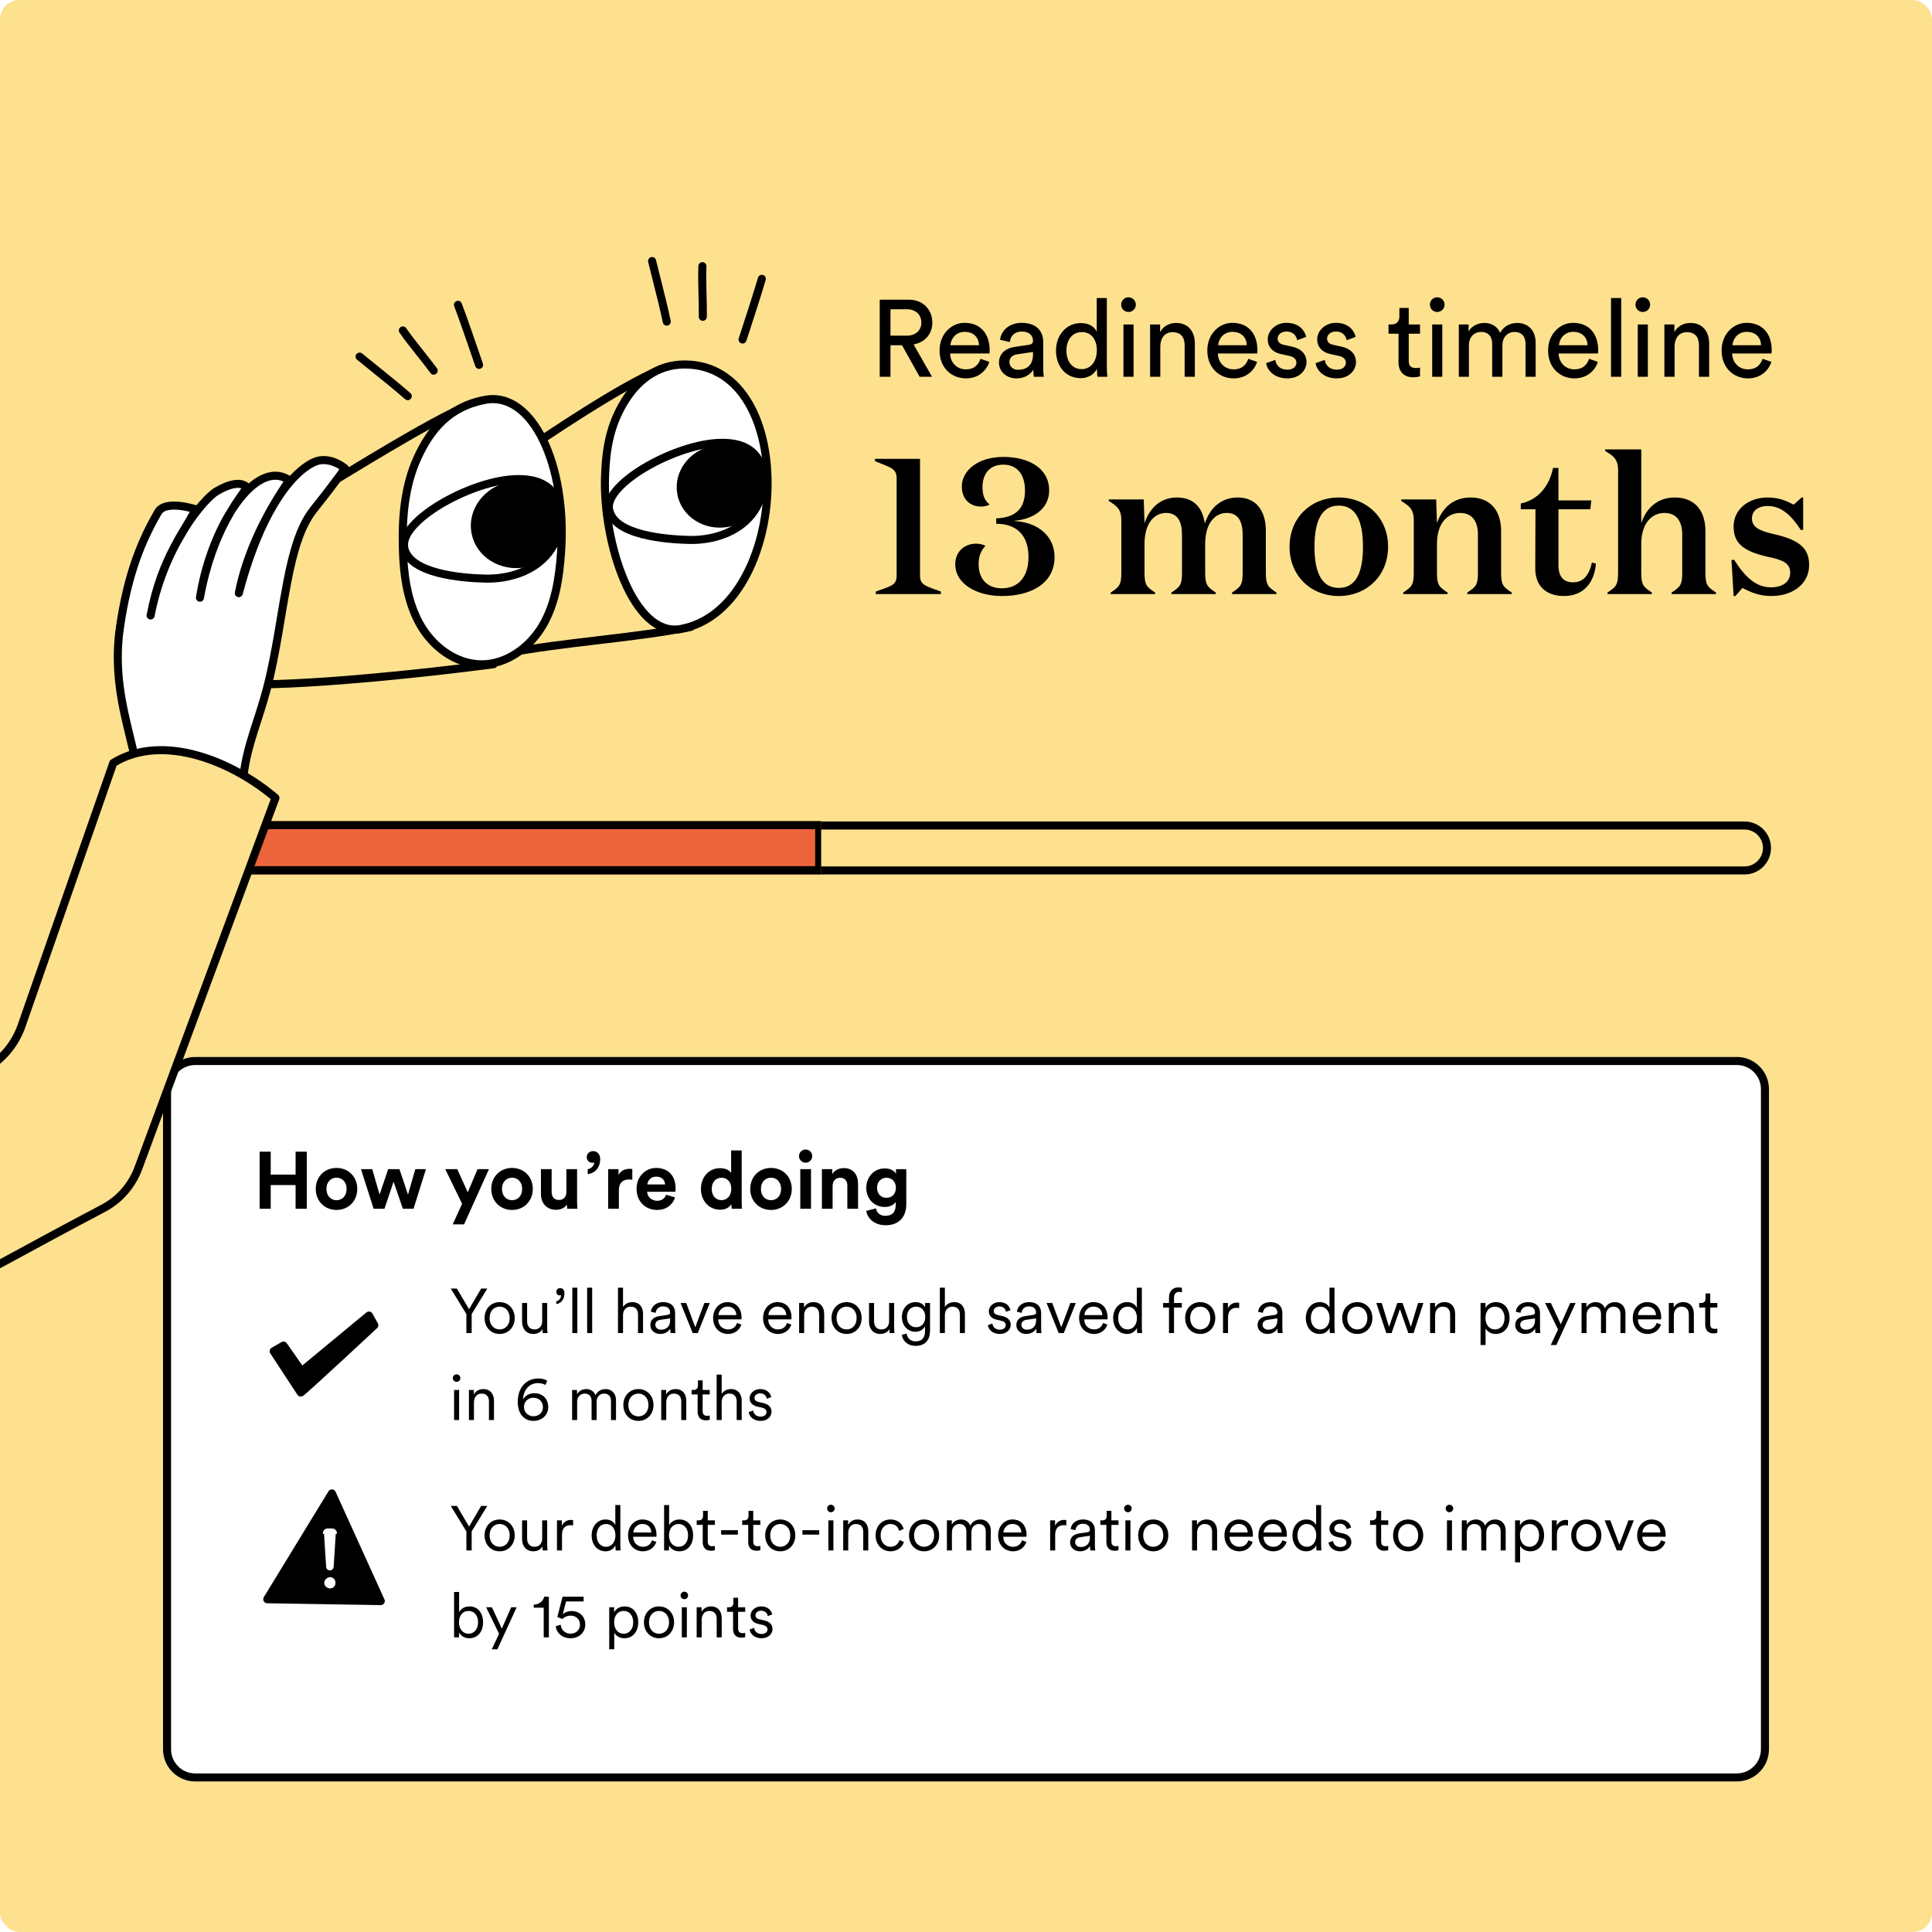 <svg width="400" height="400" fill="none" xmlns="http://www.w3.org/2000/svg"><g clip-path="url(#clip0_306_3732)"><rect width="400" height="400" rx="4" fill="#FEE18F"/><g filter="url(#filter0_d_306_3732)"><path d="M33.75 217.5C33.75 213.818 36.735 210.833 40.417 210.833H359.583C363.265 210.833 366.25 213.818 366.25 217.5V354.166C366.25 357.848 363.265 360.833 359.583 360.833H40.417C36.735 360.833 33.75 357.848 33.75 354.166V217.5Z" fill="white"/></g><g filter="url(#filter1_d_306_3732)"><path fill-rule="evenodd" clip-rule="evenodd" d="M359.583 212.5H40.417C37.655 212.5 35.417 214.738 35.417 217.5V354.166C35.417 356.928 37.655 359.166 40.417 359.166H359.583C362.345 359.166 364.583 356.928 364.583 354.166V217.5C364.583 214.738 362.345 212.5 359.583 212.5ZM40.417 210.833C36.735 210.833 33.75 213.818 33.75 217.5V354.166C33.75 357.848 36.735 360.833 40.417 360.833H359.583C363.265 360.833 366.25 357.848 366.25 354.166V217.5C366.25 213.818 363.265 210.833 359.583 210.833H40.417Z" fill="black"/></g><path d="M33.333 175.565C33.333 172.537 35.788 170.082 38.816 170.082H361.184C364.212 170.082 366.667 172.537 366.667 175.565C366.667 178.593 364.212 181.048 361.184 181.048H38.816C35.788 181.048 33.333 178.593 33.333 175.565Z" fill="#FEE18F"/><path fill-rule="evenodd" clip-rule="evenodd" d="M361.184 171.749H38.816C36.709 171.749 35 173.457 35 175.565C35 177.672 36.709 179.381 38.816 179.381H361.184C363.291 179.381 365 177.672 365 175.565C365 173.457 363.291 171.749 361.184 171.749ZM38.816 170.082C35.788 170.082 33.333 172.537 33.333 175.565C33.333 178.593 35.788 181.048 38.816 181.048H361.184C364.212 181.048 366.667 178.593 366.667 175.565C366.667 172.537 364.212 170.082 361.184 170.082H38.816Z" fill="black"/><path d="M33 175.5C33 172.462 34.803 170 37.026 170H170V181H37.026C34.803 181 33 178.538 33 175.5Z" fill="#EC643C"/><path fill-rule="evenodd" clip-rule="evenodd" d="M168.776 171.672H37.026C35.479 171.672 34.224 173.386 34.224 175.5C34.224 177.614 35.479 179.328 37.026 179.328H168.776V171.672ZM37.026 170C34.803 170 33 172.462 33 175.5C33 178.538 34.803 181 37.026 181H170V170H37.026Z" fill="black"/><path d="M63.517 250.258H61.2V245.358H56.05V250.258H53.75V238.441H56.05V243.191H61.2V238.441H63.517V250.258Z" fill="black"/><path d="M69.67 248.491C70.753 248.491 71.753 247.708 71.753 246.158C71.753 244.608 70.753 243.825 69.67 243.825C68.587 243.825 67.587 244.608 67.587 246.158C67.587 247.691 68.587 248.491 69.67 248.491ZM69.67 241.808C72.12 241.808 73.97 243.625 73.97 246.158C73.97 248.675 72.12 250.508 69.67 250.508C67.22 250.508 65.37 248.675 65.37 246.158C65.37 243.625 67.22 241.808 69.67 241.808Z" fill="black"/><path d="M80.369 242.058H82.703L84.469 247.341L85.986 242.058H88.186L85.619 250.258H83.403L81.486 244.658L79.603 250.258H77.353L74.736 242.058H77.069L78.586 247.325L80.369 242.058Z" fill="black"/><path d="M96.083 253.491H93.733L95.666 249.225L92.183 242.058H94.666L96.849 246.858L98.866 242.058H101.233L96.083 253.491Z" fill="black"/><path d="M106.014 248.491C107.098 248.491 108.098 247.708 108.098 246.158C108.098 244.608 107.098 243.825 106.014 243.825C104.931 243.825 103.931 244.608 103.931 246.158C103.931 247.691 104.931 248.491 106.014 248.491ZM106.014 241.808C108.464 241.808 110.314 243.625 110.314 246.158C110.314 248.675 108.464 250.508 106.014 250.508C103.564 250.508 101.714 248.675 101.714 246.158C101.714 243.625 103.564 241.808 106.014 241.808Z" fill="black"/><path d="M117.444 250.258C117.411 250.091 117.377 249.708 117.377 249.375C116.927 250.141 115.977 250.475 115.111 250.475C113.127 250.475 111.994 249.025 111.994 247.241V242.058H114.211V246.791C114.211 247.708 114.677 248.441 115.711 248.441C116.694 248.441 117.261 247.775 117.261 246.825V242.058H119.477V248.775C119.477 249.408 119.527 249.975 119.561 250.258H117.444Z" fill="black"/><path d="M121.479 239.541C121.479 238.891 122.029 238.325 122.812 238.325C123.695 238.325 124.262 239.058 124.262 239.941C124.262 242.175 122.729 242.991 121.679 243.091V242.075C122.312 241.975 123.012 241.425 123.045 240.658C122.962 240.708 122.845 240.741 122.695 240.741C121.945 240.741 121.479 240.241 121.479 239.541Z" fill="black"/><path d="M130.912 242.025V244.258C130.662 244.208 130.445 244.191 130.245 244.191C129.112 244.191 128.129 244.741 128.129 246.508V250.258H125.912V242.058H128.062V243.275C128.562 242.191 129.695 241.991 130.395 241.991C130.579 241.991 130.745 242.008 130.912 242.025Z" fill="black"/><path d="M134.026 245.225H137.693C137.659 244.408 137.126 243.608 135.859 243.608C134.709 243.608 134.076 244.475 134.026 245.225ZM137.909 247.358L139.759 247.908C139.343 249.325 138.043 250.508 136.026 250.508C133.776 250.508 131.793 248.891 131.793 246.125C131.793 243.508 133.726 241.808 135.826 241.808C138.359 241.808 139.876 243.425 139.876 246.058C139.876 246.375 139.843 246.708 139.843 246.741H133.976C134.026 247.825 134.943 248.608 136.043 248.608C137.076 248.608 137.643 248.091 137.909 247.358Z" fill="black"/><path d="M153.556 238.191V248.775C153.556 249.325 153.589 249.925 153.622 250.258H151.506C151.472 250.091 151.422 249.691 151.422 249.308C151.056 249.958 150.222 250.458 149.122 250.458C146.789 250.458 145.122 248.625 145.122 246.141C145.122 243.741 146.739 241.858 149.056 241.858C150.472 241.858 151.139 242.441 151.372 242.875V238.191H153.556ZM147.356 246.141C147.356 247.608 148.222 248.475 149.389 248.475C150.522 248.475 151.406 247.608 151.406 246.125C151.406 244.658 150.522 243.841 149.389 243.841C148.256 243.841 147.356 244.675 147.356 246.141Z" fill="black"/><path d="M159.627 248.491C160.711 248.491 161.711 247.708 161.711 246.158C161.711 244.608 160.711 243.825 159.627 243.825C158.544 243.825 157.544 244.608 157.544 246.158C157.544 247.691 158.544 248.491 159.627 248.491ZM159.627 241.808C162.077 241.808 163.927 243.625 163.927 246.158C163.927 248.675 162.077 250.508 159.627 250.508C157.177 250.508 155.327 248.675 155.327 246.158C155.327 243.625 157.177 241.808 159.627 241.808Z" fill="black"/><path d="M167.907 250.258H165.691V242.058H167.907V250.258ZM165.424 239.375C165.424 238.608 166.041 237.991 166.791 237.991C167.557 237.991 168.157 238.608 168.157 239.375C168.157 240.108 167.557 240.725 166.791 240.725C166.041 240.725 165.424 240.108 165.424 239.375Z" fill="black"/><path d="M172.383 245.541V250.258H170.167V242.058H172.317V243.075C172.817 242.225 173.8 241.841 174.683 241.841C176.717 241.841 177.65 243.291 177.65 245.091V250.258H175.433V245.475C175.433 244.558 174.983 243.841 173.917 243.841C172.95 243.841 172.383 244.591 172.383 245.541Z" fill="black"/><path d="M179.351 250.708L181.351 250.175C181.501 251.075 182.218 251.725 183.268 251.725C184.668 251.725 185.451 251.025 185.451 249.441V248.841C185.118 249.375 184.351 249.891 183.168 249.891C180.985 249.891 179.351 248.208 179.351 245.908C179.351 243.741 180.918 241.908 183.168 241.908C184.468 241.908 185.218 242.475 185.501 243.025V242.058H187.635V249.375C187.635 251.625 186.418 253.675 183.335 253.675C181.085 253.675 179.585 252.275 179.351 250.708ZM183.551 247.991C184.685 247.991 185.485 247.175 185.485 245.908C185.485 244.641 184.618 243.841 183.551 243.841C182.451 243.841 181.585 244.641 181.585 245.908C181.585 247.191 182.401 247.991 183.551 247.991Z" fill="black"/><path d="M77.499 274.374L76.386 272.375L62.654 283.734C62.54 283.819 62.381 283.808 62.279 283.705L58.701 278.588L56.667 279.752L62.267 288.306C62.358 288.476 77.499 274.368 77.499 274.368V274.374Z" fill="black"/><path fill-rule="evenodd" clip-rule="evenodd" d="M76.54 271.556C76.784 271.602 76.994 271.754 77.114 271.97L78.192 273.905C78.282 274.04 78.333 274.2 78.333 274.369V274.374C78.333 274.641 78.206 274.884 78.003 275.038L77.416 275.585C77.002 275.97 76.41 276.521 75.699 277.181C74.278 278.501 72.382 280.26 70.483 282.013C68.584 283.767 66.681 285.516 65.245 286.817C64.528 287.467 63.925 288.009 63.496 288.383C63.283 288.57 63.106 288.721 62.978 288.825C62.917 288.874 62.852 288.926 62.794 288.966C62.77 288.982 62.715 289.02 62.647 289.053C62.621 289.065 62.528 289.111 62.402 289.13C62.331 289.142 61.836 289.201 61.559 288.745L55.97 280.209C55.844 280.017 55.804 279.782 55.857 279.558C55.911 279.335 56.054 279.144 56.253 279.03L58.287 277.865C58.661 277.651 59.137 277.758 59.384 278.111L62.594 282.702L75.855 271.733C76.046 271.575 76.297 271.511 76.54 271.556ZM76.451 274.206L76.281 274.365C75.867 274.75 75.275 275.3 74.565 275.96C73.144 277.279 71.25 279.037 69.352 280.789C67.454 282.541 65.555 284.287 64.126 285.583C63.444 286.201 62.872 286.715 62.459 287.077L57.849 280.036L58.454 279.69L61.596 284.183C61.624 284.223 61.655 284.26 61.689 284.295C62.081 284.687 62.704 284.738 63.154 284.401C63.164 284.393 63.175 284.385 63.185 284.376L76.145 273.656L76.451 274.206ZM62.942 287.815L62.965 287.849C62.978 287.87 62.991 287.892 63.003 287.914C62.984 287.878 62.964 287.845 62.942 287.815Z" fill="black"/><path d="M68.718 309.195L55.33 331.104L78.837 331.487L68.718 309.195Z" fill="black"/><path fill-rule="evenodd" clip-rule="evenodd" d="M68.769 308.364C69.077 308.383 69.35 308.57 69.477 308.851L79.596 331.143C79.714 331.403 79.69 331.705 79.534 331.944C79.377 332.183 79.109 332.325 78.823 332.321L55.316 331.938C55.017 331.933 54.744 331.768 54.6 331.506C54.456 331.244 54.463 330.925 54.619 330.67L68.007 308.761C68.168 308.498 68.461 308.345 68.769 308.364ZM56.801 330.295L77.534 330.633L68.609 310.972L56.801 330.295Z" fill="black"/><path d="M68.738 316.695H67.863C67.413 316.695 67.055 317.078 67.085 317.528L67.523 324.395C67.547 324.809 67.893 325.131 68.301 325.131C68.714 325.131 69.054 324.809 69.079 324.395L69.516 317.528C69.546 317.078 69.188 316.695 68.738 316.695Z" fill="white"/><path fill-rule="evenodd" clip-rule="evenodd" d="M66.836 317.544C66.796 316.95 67.269 316.445 67.863 316.445H68.738C69.332 316.445 69.805 316.95 69.766 317.544M69.328 324.41C69.328 324.41 69.328 324.41 69.328 324.41V324.41ZM68.738 316.945H67.863C67.558 316.945 67.314 317.206 67.335 317.511L67.772 324.379C67.789 324.66 68.025 324.881 68.301 324.881C68.581 324.881 68.812 324.662 68.829 324.381L69.267 317.512C69.287 317.207 69.043 316.945 68.738 316.945Z" fill="white"/><path d="M68.805 326.912C69.34 327.24 69.346 328.157 68.817 328.492C68.288 328.826 67.462 328.437 67.389 327.811C67.316 327.185 68.027 326.614 68.623 326.82" fill="white"/><path fill-rule="evenodd" clip-rule="evenodd" d="M67.912 327.198C67.719 327.353 67.613 327.573 67.637 327.781C67.662 327.989 67.815 328.178 68.039 328.285C68.264 328.391 68.509 328.39 68.684 328.28C68.857 328.17 68.962 327.949 68.96 327.7C68.958 327.452 68.85 327.232 68.674 327.124C68.65 327.109 68.629 327.09 68.612 327.069C68.588 327.068 68.564 327.064 68.541 327.056C68.343 326.987 68.105 327.043 67.912 327.198ZM68.816 326.661C68.788 326.626 68.75 326.599 68.705 326.583C68.307 326.445 67.892 326.572 67.599 326.808C67.305 327.043 67.092 327.421 67.141 327.839C67.189 328.258 67.486 328.575 67.825 328.737C68.164 328.897 68.597 328.926 68.951 328.702C69.306 328.478 69.463 328.072 69.46 327.697C69.457 327.321 69.294 326.918 68.936 326.698C68.898 326.675 68.857 326.663 68.816 326.661Z" fill="white"/><path d="M139.031 75.809C133.691 76.811 118.203 86.87 109.511 92.776C108.324 93.576 107.11 94.44 106.431 95.825C105.892 96.983 103.38 126.801 104.268 135.353C116.69 132.914 130.606 132.234 143.029 129.795" fill="#FEE18F"/><path fill-rule="evenodd" clip-rule="evenodd" d="M139.85 75.655C139.935 76.107 139.637 76.543 139.185 76.628C137.976 76.855 136.099 77.621 133.763 78.796C131.45 79.96 128.761 81.484 125.957 83.168C120.35 86.534 114.32 90.516 109.979 93.465L109.977 93.467C108.792 94.265 107.773 95.012 107.2 96.151C107.197 96.162 107.193 96.178 107.188 96.2C107.172 96.269 107.153 96.37 107.13 96.504C107.085 96.772 107.033 97.142 106.974 97.609C106.857 98.54 106.719 99.825 106.57 101.367C106.274 104.45 105.938 108.545 105.646 112.872C105.099 120.981 104.716 129.811 105.021 134.359C110.993 133.233 117.28 132.488 123.533 131.748L123.55 131.746C130.141 130.966 136.694 130.19 142.868 128.977C143.32 128.889 143.758 129.183 143.846 129.634C143.935 130.086 143.641 130.524 143.189 130.613C136.947 131.838 130.336 132.621 123.764 133.399L123.746 133.401C117.156 134.182 110.603 134.958 104.429 136.17C104.199 136.215 103.961 136.162 103.773 136.022C103.585 135.883 103.464 135.671 103.439 135.438C102.986 131.077 103.4 121.408 103.983 112.76C104.276 108.419 104.613 104.308 104.911 101.207C105.06 99.658 105.2 98.355 105.32 97.401C105.38 96.925 105.436 96.528 105.487 96.227C105.512 96.078 105.537 95.944 105.563 95.832C105.583 95.74 105.618 95.598 105.676 95.473L105.683 95.458L105.683 95.458C106.471 93.849 107.869 92.877 109.044 92.085C113.396 89.129 119.455 85.128 125.099 81.739C127.921 80.044 130.649 78.497 133.014 77.308C135.354 76.13 137.416 75.264 138.877 74.99C139.33 74.905 139.765 75.203 139.85 75.655Z" fill="black"/><path d="M99.656 83.216C95.547 83.166 74.589 96.32 64.119 102.601C62.687 103.45 57.797 108.152 56.965 109.579C56.271 110.748 48.341 133.052 49.108 141.643C61.552 142.126 86.347 139.615 102.184 137.524" fill="#FEE18F"/><path fill-rule="evenodd" clip-rule="evenodd" d="M97.088 82.995C98.08 82.626 98.984 82.374 99.666 82.382C100.127 82.388 100.495 82.765 100.49 83.225C100.484 83.685 100.106 84.054 99.646 84.048C99.301 84.044 98.651 84.192 97.67 84.557C96.719 84.911 95.55 85.432 94.209 86.088C91.528 87.4 88.215 89.225 84.689 91.256C79.69 94.135 74.297 97.409 69.711 100.192C67.826 101.337 66.077 102.398 64.548 103.315L64.544 103.318L64.544 103.318C64.258 103.487 63.734 103.894 63.059 104.478C62.401 105.048 61.641 105.749 60.897 106.471C60.153 107.192 59.431 107.928 58.848 108.567C58.247 109.226 57.843 109.728 57.685 109.998L57.682 110.004C57.682 110.004 57.682 110.004 57.682 110.004C57.682 110.004 57.681 110.005 57.681 110.005C57.679 110.01 57.664 110.037 57.636 110.098C57.606 110.163 57.569 110.249 57.523 110.359C57.431 110.577 57.315 110.872 57.175 111.237C56.897 111.965 56.537 112.958 56.124 114.147C55.299 116.525 54.271 119.677 53.289 123.06C52.306 126.444 51.373 130.048 50.733 133.332C50.163 136.256 49.838 138.87 49.896 140.835C49.639 140.828 49.387 140.82 49.141 140.81L49.108 141.643L49.938 141.569C49.917 141.336 49.903 141.091 49.896 140.835C62.488 141.19 86.549 138.748 102.075 136.698C102.531 136.637 102.95 136.958 103.01 137.415C103.07 137.871 102.749 138.29 102.293 138.35C86.462 140.44 61.6 142.962 49.076 142.476C48.657 142.459 48.315 142.135 48.278 141.717C48.075 139.446 48.448 136.345 49.097 133.013C49.75 129.663 50.698 126.007 51.688 122.595C52.679 119.182 53.716 116.002 54.549 113.601C54.966 112.4 55.333 111.391 55.618 110.643C55.761 110.269 55.885 109.956 55.985 109.716C56.077 109.496 56.169 109.288 56.247 109.156C56.246 109.157 56.246 109.158 56.245 109.159L56.965 109.579L56.249 109.153C56.248 109.154 56.248 109.155 56.247 109.156C56.506 108.713 57.024 108.093 57.617 107.444C58.229 106.773 58.975 106.013 59.737 105.274C60.498 104.536 61.282 103.813 61.969 103.218C62.639 102.638 63.263 102.14 63.693 101.885C63.692 101.885 63.691 101.886 63.691 101.886L64.119 102.601L63.695 101.884C63.694 101.884 63.693 101.884 63.693 101.885C65.208 100.976 66.947 99.92 68.826 98.78C73.417 95.993 78.84 92.701 83.857 89.812C87.393 87.775 90.745 85.928 93.476 84.591C94.841 83.924 96.065 83.376 97.088 82.995Z" fill="black"/><path d="M100.448 82.779C92.991 84.181 89.13 88.934 86.463 94.722C83.796 100.51 83.235 107.05 83.408 113.413C83.542 118.784 84.245 124.301 86.821 129.032C89.397 133.762 94.267 137.521 99.649 137.542C104.908 137.573 109.694 134.029 112.356 129.485C115.018 124.941 115.789 119.6 116.162 114.348C117.428 96.313 110.238 80.932 100.448 82.779Z" fill="white"/><path fill-rule="evenodd" clip-rule="evenodd" d="M113.2 90.742C116.141 96.771 117.634 105.277 116.993 114.406L116.993 114.407C116.619 119.678 115.84 125.186 113.075 129.906C110.309 134.626 105.283 138.407 99.646 138.375C93.877 138.352 88.766 134.346 86.089 129.43C83.418 124.524 82.71 118.847 82.575 113.435C82.401 107.021 82.961 100.331 85.706 94.373C88.436 88.451 92.471 83.43 100.294 81.96C105.753 80.93 110.28 84.756 113.2 90.742ZM100.448 82.779L100.603 83.598C104.934 82.781 108.896 85.721 111.702 91.473C114.487 97.181 115.956 105.383 115.33 114.289C114.959 119.52 114.196 124.696 111.637 129.063C109.078 133.43 104.533 136.737 99.654 136.709L99.653 136.709C94.657 136.689 90.028 133.178 87.553 128.633C85.073 124.078 84.374 118.722 84.241 113.392L84.241 113.39C84.07 107.078 84.632 100.688 87.22 95.07C89.825 89.417 93.51 84.931 100.602 83.598L100.448 82.779Z" fill="black"/><path d="M140.976 130.222C163.693 125.953 165.805 75.528 141.775 75.459C135.899 75.442 131.73 78.973 129.068 83.517C126.406 88.06 125.47 92.562 125.263 98.654C124.793 112.417 131.186 132.07 140.976 130.222Z" fill="white"/><path fill-rule="evenodd" clip-rule="evenodd" d="M128.349 83.095C131.104 78.394 135.506 74.608 141.777 74.626C148.133 74.644 152.755 78.015 155.7 83.022C158.628 87.998 159.923 94.609 159.738 101.289C159.553 107.974 157.884 114.818 154.789 120.284C151.693 125.753 147.123 129.914 141.13 131.041C138.358 131.564 135.868 130.542 133.763 128.62C131.673 126.712 129.913 123.881 128.507 120.622C125.692 114.1 124.191 105.623 124.43 98.625C124.64 92.451 125.593 87.799 128.349 83.095ZM141.772 76.292C136.292 76.276 132.357 79.552 129.787 83.938C127.219 88.321 126.3 92.672 126.095 98.682C125.865 105.447 127.325 113.678 130.037 119.961C131.394 123.105 133.038 125.701 134.886 127.389C136.719 129.062 138.699 129.804 140.821 129.403L140.822 129.403C146.187 128.395 150.4 124.652 153.338 119.463C156.277 114.273 157.894 107.705 158.072 101.242C158.251 94.774 156.989 88.498 154.264 83.867C151.557 79.266 147.431 76.309 141.772 76.292Z" fill="black"/><path fill-rule="evenodd" clip-rule="evenodd" d="M86.113 109.459C84.823 110.931 84.338 112.189 84.517 113.151C84.53 113.225 84.534 113.299 84.528 113.372C84.77 114.366 85.442 115.211 86.493 115.936C87.617 116.711 89.117 117.307 90.794 117.755C94.146 118.65 98.005 118.905 100.445 118.962C105.21 119.075 110.142 117.503 112.944 113.899L112.946 113.896C114.274 112.202 115.189 109.848 115.304 107.545C115.419 105.252 114.744 103.102 113.017 101.65C111.254 100.2 108.708 99.888 106.174 100.068L106.169 100.069L106.169 100.069C101.759 100.353 96.032 102.457 91.523 105.179C89.273 106.537 87.376 108.02 86.113 109.459ZM106.059 98.406C101.305 98.712 95.322 100.94 90.662 103.752C88.327 105.162 86.275 106.748 84.861 108.36C83.535 109.871 82.636 111.562 82.843 113.227C82.831 113.313 82.833 113.402 82.849 113.489C83.154 115.13 84.196 116.376 85.547 117.308C86.891 118.235 88.594 118.892 90.364 119.365C93.908 120.312 97.922 120.57 100.405 120.628C105.484 120.748 111.02 119.087 114.259 114.923C115.795 112.962 116.836 110.28 116.969 107.628C117.103 104.967 116.32 102.246 114.086 100.371L114.086 100.371L114.08 100.366C111.813 98.499 108.722 98.216 106.059 98.406Z" fill="black"/><path fill-rule="evenodd" clip-rule="evenodd" d="M126.886 105.191C126.912 105.249 126.931 105.31 126.943 105.374C127.139 106.408 127.812 107.281 128.912 108.027C130.018 108.777 131.495 109.353 133.149 109.786C136.454 110.65 140.259 110.893 142.67 110.953C147.368 111.07 152.212 109.507 154.991 105.992C156.209 104.432 156.998 102.525 157.234 100.576C157.523 98.122 156.819 95.544 155.058 94.092C153.332 92.671 150.822 92.385 148.31 92.563L148.307 92.564C143.941 92.859 138.28 94.93 133.825 97.598C131.602 98.929 129.729 100.38 128.483 101.787C127.292 103.133 126.802 104.289 126.886 105.191ZM148.193 90.901C143.49 91.22 137.574 93.409 132.969 96.168C130.662 97.55 128.634 99.103 127.236 100.682C125.867 102.229 124.951 103.974 125.275 105.686C125.291 105.77 125.318 105.848 125.356 105.92C125.712 107.409 126.709 108.548 127.976 109.406C129.302 110.306 130.982 110.941 132.727 111.398C136.22 112.312 140.179 112.559 142.628 112.619C147.65 112.744 153.088 111.087 156.3 107.024L156.303 107.02C157.707 105.222 158.616 103.029 158.889 100.775L158.889 100.772C159.221 97.958 158.453 94.732 156.118 92.806L156.118 92.806C153.88 90.964 150.817 90.714 148.193 90.901Z" fill="black"/><path d="M108.65 116.627C113.448 115.722 116.661 111.399 115.826 106.971C114.991 102.543 110.424 99.687 105.626 100.592C100.827 101.497 97.614 105.82 98.45 110.248C99.285 114.676 103.851 117.532 108.65 116.627Z" fill="black"/><path fill-rule="evenodd" clip-rule="evenodd" d="M105.78 101.41C101.371 102.242 98.53 106.178 99.269 110.093C100.007 114.008 104.086 116.639 108.495 115.807C112.905 114.976 115.745 111.04 115.007 107.125C114.269 103.21 110.189 100.579 105.78 101.41ZM97.631 110.402C96.699 105.461 100.284 100.751 105.471 99.772C110.659 98.794 115.713 101.875 116.645 106.816C117.577 111.757 113.992 116.467 108.804 117.445C103.617 118.424 98.562 115.343 97.631 110.402Z" fill="black"/><path d="M150.692 108.256C155.221 107.402 158.251 103.311 157.46 99.119C156.67 94.926 152.357 92.22 147.828 93.075C143.299 93.929 140.269 98.02 141.06 102.212C141.85 106.404 146.163 109.11 150.692 108.256Z" fill="black"/><path fill-rule="evenodd" clip-rule="evenodd" d="M147.983 93.893C143.845 94.673 141.184 98.375 141.878 102.057C142.573 105.738 146.4 108.217 150.537 107.436C154.675 106.656 157.336 102.954 156.641 99.272C155.947 95.591 152.12 93.112 147.983 93.893ZM140.241 102.366C139.354 97.663 142.753 93.183 147.674 92.255C152.594 91.327 157.392 94.261 158.279 98.964C159.166 103.666 155.766 108.146 150.846 109.074C145.925 110.002 141.128 107.069 140.241 102.366Z" fill="black"/><path d="M31.178 127.431C33.922 113.116 42.061 103.362 44.866 101.701C49.763 98.833 51.121 100.882 51.093 100.916C50.071 102.73 43.98 109.352 41.397 123.749C43.728 108.873 52.951 94.688 59.881 99.419C58.649 101.342 51.797 110.818 49.447 122.803C55.055 101.536 63.206 95.886 66.06 95.341C68.913 94.796 71.399 96.951 71.399 96.951C71.399 96.951 70.313 98.739 64.89 105.563C59.466 112.387 58.971 126.512 55.872 140.104C53.468 150.648 49.407 156.768 50.37 167.243C41.242 166.586 35.195 173.827 28.406 168.899C27.257 168.048 29.486 165.277 28.129 158.002C26.771 150.728 23.166 141.592 24.805 130.093C26.444 118.593 29.459 111.667 32.733 106.016C34.257 103.385 40.498 105.433 40.498 105.433C38.023 110.458 33.467 115.49 31.178 127.431Z" fill="white"/><path fill-rule="evenodd" clip-rule="evenodd" d="M69.438 96.692C68.545 96.263 67.4 95.933 66.216 96.159C65.081 96.376 62.491 97.739 59.454 101.8C58.814 102.655 58.158 103.626 57.493 104.727C57.129 105.345 56.749 106.011 56.36 106.721C54.248 110.663 52.113 115.961 50.253 123.016C50.138 123.451 49.699 123.716 49.26 123.615C48.822 123.515 48.542 123.084 48.629 122.643C49.927 116.025 52.575 110.163 54.916 105.888C55.279 105.211 55.643 104.571 56.006 103.966C57.122 102.066 58.09 100.608 58.696 99.701C57.454 99.132 56.14 99.223 54.756 99.884C53.059 100.696 51.282 102.366 49.591 104.718C49.221 105.232 48.857 105.775 48.502 106.345C48.198 106.859 47.884 107.412 47.565 108.008C45.629 111.619 43.492 116.791 42.217 123.896C42.136 124.346 41.709 124.647 41.259 124.571C40.808 124.495 40.503 124.071 40.574 123.62C41.624 116.914 44.056 110.329 47.077 105.48C47.715 104.404 48.311 103.499 48.823 102.753C49.109 102.335 49.371 101.965 49.596 101.647C49.67 101.541 49.741 101.441 49.807 101.348C49.866 101.263 49.921 101.185 49.972 101.111C49.892 101.085 49.798 101.06 49.689 101.042C49.008 100.929 47.647 101.038 45.289 102.419C44.703 102.767 43.738 103.608 42.557 104.958C41.508 106.156 40.322 107.717 39.119 109.603C39.093 109.647 39.066 109.691 39.04 109.736C38.28 111.015 37.473 112.374 36.671 113.908C34.741 117.727 33.001 122.347 31.996 127.588C31.91 128.04 31.473 128.336 31.021 128.249C30.569 128.163 30.273 127.726 30.36 127.274C31.559 121.016 33.393 116.586 35.214 113.095C35.891 111.761 36.59 110.521 37.289 109.384C37.384 109.231 37.478 109.079 37.573 108.929C37.609 108.869 37.644 108.809 37.68 108.749C38.263 107.768 38.808 106.851 39.287 105.96C38.703 105.816 37.92 105.652 37.1 105.567C36.267 105.48 35.445 105.478 34.77 105.629C34.097 105.778 33.675 106.053 33.454 106.434C30.23 111.998 27.253 118.823 25.63 130.21C24.402 138.827 26.16 146.022 27.684 152.255C28.161 154.21 28.616 156.07 28.948 157.849C29.647 161.598 29.424 164.204 29.171 165.977C29.124 166.305 29.079 166.587 29.04 166.834C28.969 167.283 28.916 167.617 28.901 167.904C28.891 168.102 28.905 168.199 28.917 168.24C31.964 170.44 34.821 169.97 38.259 168.878C38.805 168.705 39.366 168.515 39.944 168.319C42.72 167.379 45.867 166.313 49.465 166.369C49.143 161.437 49.917 157.435 51.057 153.469C51.492 151.956 51.972 150.472 52.463 148.951C53.355 146.19 54.287 143.308 55.059 139.919C56.001 135.791 56.693 131.661 57.361 127.671C57.794 125.088 58.217 122.563 58.691 120.135C59.879 114.058 61.386 108.633 64.237 105.044C66.945 101.638 68.564 99.495 69.505 98.207C69.835 97.756 70.08 97.41 70.26 97.153C70.036 97.009 69.758 96.846 69.438 96.692ZM71.399 96.951C72.111 97.384 72.111 97.384 72.111 97.384L72.111 97.385L72.11 97.386L72.109 97.388L72.105 97.395L72.091 97.416C72.08 97.434 72.063 97.46 72.041 97.494C71.997 97.562 71.93 97.664 71.834 97.806C71.641 98.089 71.33 98.534 70.851 99.19C69.893 100.501 68.259 102.663 65.542 106.081C62.971 109.317 61.517 114.366 60.327 120.455C59.872 122.785 59.454 125.275 59.022 127.848C58.344 131.892 57.631 136.139 56.684 140.29C55.898 143.737 54.922 146.763 54.014 149.576C53.53 151.077 53.065 152.518 52.659 153.929C51.481 158.026 50.731 162.066 51.2 167.166C51.222 167.41 51.136 167.651 50.965 167.826C50.794 168.001 50.554 168.091 50.31 168.074C46.672 167.812 43.572 168.857 40.553 169.875C39.955 170.077 39.359 170.278 38.763 170.467C35.206 171.597 31.65 172.284 27.917 169.573L27.91 169.568C27.27 169.094 27.207 168.378 27.237 167.816C27.257 167.442 27.331 166.969 27.412 166.454C27.448 166.223 27.486 165.984 27.521 165.741C27.755 164.097 27.967 161.681 27.309 158.155C27.002 156.509 26.569 154.738 26.105 152.844C24.57 146.574 22.702 138.945 23.98 129.975C25.635 118.363 28.688 111.335 32.012 105.599C32.553 104.664 33.482 104.208 34.408 104.002C35.332 103.796 36.356 103.813 37.274 103.909C38.2 104.006 39.067 104.188 39.699 104.345C40.017 104.424 40.278 104.496 40.461 104.55C40.547 104.575 40.616 104.596 40.666 104.612C40.882 104.349 41.095 104.098 41.303 103.86C42.521 102.468 43.625 101.467 44.441 100.984L44.445 100.982C46.983 99.495 48.749 99.196 49.963 99.398C50.573 99.5 51.019 99.725 51.325 99.958C51.385 100.003 51.44 100.049 51.489 100.095C52.318 99.376 53.171 98.795 54.037 98.381C56.021 97.432 58.093 97.36 60.016 98.516C62.414 95.934 64.536 94.784 65.903 94.522C67.573 94.203 69.097 94.679 70.161 95.191C70.698 95.449 71.137 95.726 71.443 95.939C71.596 96.046 71.717 96.138 71.802 96.205C71.844 96.238 71.878 96.266 71.902 96.285L71.931 96.309L71.94 96.317L71.943 96.32L71.944 96.321L71.945 96.321C71.945 96.322 71.945 96.322 71.399 96.951ZM50.362 100.514C50.364 100.512 50.365 100.509 50.366 100.507C50.394 100.458 50.426 100.412 50.463 100.37C50.421 100.418 50.388 100.467 50.362 100.514ZM71.399 96.951L71.945 96.322C72.252 96.588 72.322 97.037 72.111 97.384L71.399 96.951Z" fill="black"/><path d="M23.445 157.965C33.825 151.566 48.422 157.832 57.032 165.197L28.635 241.879C27.299 245.451 24.734 248.41 21.329 250.189C-24.19 274.128 -48.858 291.84 -65.95 277.019C-72.701 271.166 -71.496 263.102 -65.692 256.408C-56.252 245.521 -47.174 244.687 -3.404 221.545C0.232 219.615 3.022 216.398 4.418 212.525L23.424 158.047" fill="#FEE18F"/><path fill-rule="evenodd" clip-rule="evenodd" d="M1.523 259.876C7.532 256.613 13.988 253.108 20.941 249.451L20.943 249.45C24.161 247.769 26.588 244.972 27.854 241.589C27.855 241.588 27.855 241.588 27.855 241.587L56.047 165.457C51.869 161.985 46.363 158.815 40.677 157.222C34.889 155.601 29.015 155.638 24.143 158.517L5.204 212.8L5.202 212.808C3.736 216.876 0.806 220.255 -3.013 222.282L-3.014 222.282C-18.766 230.61 -30.045 236.06 -38.444 240.118C-41.718 241.7 -44.555 243.07 -47.049 244.318C-55.938 248.764 -60.45 251.636 -65.063 256.955C-67.883 260.207 -69.526 263.726 -69.697 267.071C-69.866 270.382 -68.6 273.619 -65.404 276.39C-57.229 283.479 -47.199 282.904 -33.279 277.365C-23.586 273.509 -12.193 267.323 1.523 259.876ZM22.629 157.796C22.674 157.58 22.805 157.381 23.008 157.256C28.465 153.892 34.973 153.893 41.127 155.617C47.284 157.342 53.191 160.815 57.574 164.564C57.839 164.791 57.935 165.159 57.813 165.487L29.417 242.169L29.416 242.171C28.01 245.931 25.307 249.051 21.716 250.927C14.836 254.545 8.421 258.028 2.429 261.281C-11.342 268.758 -22.874 275.019 -32.663 278.914C-46.73 284.511 -57.58 285.381 -66.496 277.649C-70.052 274.566 -71.558 270.844 -71.362 266.986C-71.166 263.163 -69.305 259.303 -66.322 255.863C-61.493 250.295 -56.747 247.305 -47.794 242.827C-45.276 241.567 -42.424 240.189 -39.138 238.602C-30.743 234.546 -19.517 229.122 -3.794 220.809C-0.342 218.977 2.306 215.923 3.632 212.247C3.633 212.246 3.633 212.244 3.634 212.243L22.629 157.796Z" fill="black"/><path fill-rule="evenodd" clip-rule="evenodd" d="M99.463 76.335C99.028 76.485 98.554 76.254 98.404 75.819C98.149 75.079 97.896 74.341 97.643 73.604C96.471 70.184 95.307 66.791 94.04 63.404C93.878 62.972 94.097 62.492 94.528 62.331C94.959 62.17 95.439 62.388 95.6 62.819C96.877 66.23 98.049 69.65 99.222 73.071C99.474 73.806 99.727 74.541 99.98 75.276C100.129 75.711 99.898 76.186 99.463 76.335Z" fill="black"/><path fill-rule="evenodd" clip-rule="evenodd" d="M90.283 77.407C89.912 77.68 89.39 77.6 89.118 77.229C88.225 76.016 87.292 74.841 86.348 73.652C86.206 73.473 86.063 73.293 85.92 73.112C84.835 71.744 83.745 70.351 82.726 68.889C82.463 68.511 82.555 67.992 82.933 67.729C83.31 67.465 83.83 67.558 84.093 67.936C85.081 69.353 86.142 70.71 87.226 72.077C87.367 72.256 87.509 72.434 87.652 72.614C88.594 73.8 89.548 75.002 90.46 76.242C90.733 76.612 90.653 77.134 90.283 77.407Z" fill="black"/><path fill-rule="evenodd" clip-rule="evenodd" d="M85.055 82.57C84.753 82.917 84.227 82.953 83.88 82.651C81.645 80.705 79.344 78.853 77.027 76.988C75.995 76.157 74.959 75.324 73.925 74.478C73.568 74.187 73.516 73.662 73.807 73.305C74.098 72.949 74.623 72.896 74.979 73.188C75.993 74.016 77.016 74.84 78.042 75.666C80.372 77.541 82.714 79.426 84.974 81.394C85.321 81.696 85.358 82.223 85.055 82.57Z" fill="black"/><path fill-rule="evenodd" clip-rule="evenodd" d="M153.481 71.088C153.043 70.946 152.803 70.476 152.945 70.038C153.187 69.294 153.429 68.552 153.67 67.811C154.79 64.374 155.902 60.963 156.927 57.495C157.057 57.053 157.521 56.801 157.962 56.932C158.403 57.062 158.655 57.526 158.525 57.967C157.493 61.46 156.373 64.897 155.252 68.335C155.011 69.074 154.771 69.813 154.531 70.552C154.389 70.99 153.919 71.23 153.481 71.088Z" fill="black"/><path fill-rule="evenodd" clip-rule="evenodd" d="M145.503 66.421C145.042 66.416 144.673 66.039 144.679 65.579C144.695 64.073 144.657 62.573 144.618 61.055C144.612 60.826 144.606 60.596 144.6 60.366C144.557 58.62 144.524 56.853 144.589 55.071C144.606 54.611 144.992 54.252 145.452 54.269C145.912 54.286 146.271 54.672 146.255 55.132C146.191 56.858 146.223 58.581 146.266 60.325C146.272 60.553 146.278 60.781 146.284 61.01C146.323 62.525 146.362 64.058 146.345 65.597C146.34 66.058 145.963 66.427 145.503 66.421Z" fill="black"/><path fill-rule="evenodd" clip-rule="evenodd" d="M138.221 67.402C137.77 67.498 137.328 67.21 137.233 66.76C136.618 63.861 135.894 60.998 135.165 58.114C134.84 56.829 134.514 55.541 134.196 54.243C134.087 53.796 134.36 53.345 134.807 53.235C135.254 53.126 135.705 53.399 135.815 53.846C136.126 55.118 136.448 56.392 136.771 57.669C137.504 60.568 138.241 63.483 138.863 66.414C138.959 66.865 138.671 67.307 138.221 67.402Z" fill="black"/><path d="M190.395 78L186.75 71.475H184.365V78H182.138V62.047H188.145C191.16 62.047 193.028 64.162 193.028 66.795C193.028 69.09 191.565 70.868 189.158 71.317L192.96 78H190.395ZM184.365 69.495H187.74C189.54 69.495 190.755 68.438 190.755 66.795C190.755 65.108 189.54 64.028 187.74 64.028H184.365V69.495ZM196.775 71.475H202.693C202.648 69.922 201.635 68.707 199.723 68.707C197.945 68.707 196.865 70.08 196.775 71.475ZM203.008 74.287L204.83 74.918C204.223 76.83 202.49 78.338 199.97 78.338C197.068 78.338 194.525 76.222 194.525 72.555C194.525 69.157 196.978 66.84 199.7 66.84C203.03 66.84 204.898 69.135 204.898 72.51C204.898 72.78 204.875 73.05 204.853 73.185H196.708C196.753 75.12 198.148 76.47 199.97 76.47C201.725 76.47 202.603 75.502 203.008 74.287ZM206.83 75.097C206.83 73.162 208.247 72.082 210.115 71.812L213.04 71.385C213.692 71.295 213.872 70.957 213.872 70.575C213.872 69.517 213.175 68.64 211.532 68.64C210.047 68.64 209.215 69.562 209.08 70.823L207.055 70.35C207.28 68.28 209.147 66.84 211.487 66.84C214.727 66.84 215.987 68.685 215.987 70.8V76.222C215.987 77.168 216.077 77.73 216.122 78H214.052C214.007 77.73 213.94 77.325 213.94 76.537C213.467 77.302 212.387 78.338 210.452 78.338C208.247 78.338 206.83 76.808 206.83 75.097ZM210.745 76.56C212.477 76.56 213.872 75.728 213.872 73.365V72.87L210.565 73.365C209.665 73.5 208.99 74.017 208.99 74.985C208.99 75.795 209.665 76.56 210.745 76.56ZM220.79 72.555C220.79 74.782 221.937 76.425 223.962 76.425C225.897 76.425 227.09 74.737 227.09 72.51C227.09 70.282 225.92 68.752 223.985 68.752C222.05 68.752 220.79 70.328 220.79 72.555ZM227.112 76.537V76.358C226.595 77.392 225.447 78.293 223.76 78.293C220.587 78.293 218.63 75.772 218.63 72.555C218.63 69.495 220.7 66.885 223.76 66.885C225.672 66.885 226.707 67.83 227.067 68.707V61.71H229.16V75.998C229.16 77.032 229.25 77.82 229.272 78H227.225C227.18 77.752 227.112 77.19 227.112 76.537ZM234.691 78H232.599V67.177H234.691V78ZM232.126 63.083C232.126 62.227 232.801 61.553 233.634 61.553C234.489 61.553 235.164 62.227 235.164 63.083C235.164 63.915 234.489 64.59 233.634 64.59C232.801 64.59 232.126 63.915 232.126 63.083ZM240.229 71.745V78H238.114V67.177H240.184V68.73C240.971 67.38 242.254 66.862 243.514 66.862C246.101 66.862 247.384 68.73 247.384 71.138V78H245.269V71.498C245.269 69.99 244.639 68.775 242.749 68.775C241.084 68.775 240.229 70.103 240.229 71.745ZM252.212 71.475H258.13C258.085 69.922 257.072 68.707 255.16 68.707C253.382 68.707 252.302 70.08 252.212 71.475ZM258.445 74.287L260.267 74.918C259.66 76.83 257.927 78.338 255.407 78.338C252.505 78.338 249.962 76.222 249.962 72.555C249.962 69.157 252.415 66.84 255.137 66.84C258.467 66.84 260.335 69.135 260.335 72.51C260.335 72.78 260.312 73.05 260.29 73.185H252.145C252.19 75.12 253.585 76.47 255.407 76.47C257.162 76.47 258.04 75.502 258.445 74.287ZM262.132 75.188L264.044 74.513C264.179 75.638 265.034 76.537 266.564 76.537C267.757 76.537 268.409 75.862 268.409 75.097C268.409 74.422 267.914 73.905 267.014 73.703L265.169 73.297C263.482 72.938 262.469 71.79 262.469 70.26C262.469 68.415 264.202 66.84 266.317 66.84C269.287 66.84 270.209 68.775 270.434 69.743L268.567 70.44C268.477 69.877 268.027 68.64 266.317 68.64C265.237 68.64 264.517 69.338 264.517 70.08C264.517 70.733 264.922 71.205 265.754 71.385L267.509 71.767C269.467 72.195 270.502 73.388 270.502 74.985C270.502 76.515 269.219 78.338 266.542 78.338C263.572 78.338 262.312 76.425 262.132 75.188ZM272.371 75.188L274.284 74.513C274.419 75.638 275.274 76.537 276.804 76.537C277.996 76.537 278.649 75.862 278.649 75.097C278.649 74.422 278.154 73.905 277.254 73.703L275.409 73.297C273.721 72.938 272.709 71.79 272.709 70.26C272.709 68.415 274.441 66.84 276.556 66.84C279.526 66.84 280.449 68.775 280.674 69.743L278.806 70.44C278.716 69.877 278.266 68.64 276.556 68.64C275.476 68.64 274.756 69.338 274.756 70.08C274.756 70.733 275.161 71.205 275.994 71.385L277.749 71.767C279.706 72.195 280.741 73.388 280.741 74.985C280.741 76.515 279.459 78.338 276.781 78.338C273.811 78.338 272.551 76.425 272.371 75.188ZM291.664 63.758V67.177H294.004V69.09H291.664V74.715C291.664 75.705 292.069 76.2 293.172 76.2C293.442 76.2 293.824 76.155 294.004 76.11V77.91C293.824 77.978 293.284 78.112 292.564 78.112C290.719 78.112 289.549 76.987 289.549 75.03V69.09H287.479V67.177H288.064C289.234 67.177 289.729 66.457 289.729 65.513V63.758H291.664ZM298.61 78H296.517V67.177H298.61V78ZM296.045 63.083C296.045 62.227 296.72 61.553 297.552 61.553C298.407 61.553 299.082 62.227 299.082 63.083C299.082 63.915 298.407 64.59 297.552 64.59C296.72 64.59 296.045 63.915 296.045 63.083ZM304.125 78H302.032V67.177H304.057V68.618C304.732 67.425 306.082 66.862 307.342 66.862C308.692 66.862 309.997 67.515 310.582 68.91C311.437 67.358 312.832 66.862 314.205 66.862C316.095 66.862 317.94 68.145 317.94 70.98V78H315.847V71.205C315.847 69.787 315.15 68.73 313.552 68.73C312.067 68.73 311.055 69.9 311.055 71.453V78H308.94V71.205C308.94 69.81 308.265 68.73 306.645 68.73C305.137 68.73 304.125 69.855 304.125 71.475V78ZM322.766 71.475H328.684C328.639 69.922 327.626 68.707 325.714 68.707C323.936 68.707 322.856 70.08 322.766 71.475ZM328.999 74.287L330.821 74.918C330.214 76.83 328.481 78.338 325.961 78.338C323.059 78.338 320.516 76.222 320.516 72.555C320.516 69.157 322.969 66.84 325.691 66.84C329.021 66.84 330.889 69.135 330.889 72.51C330.889 72.78 330.866 73.05 330.844 73.185H322.699C322.744 75.12 324.139 76.47 325.961 76.47C327.716 76.47 328.594 75.502 328.999 74.287ZM335.656 78H333.541V61.71H335.656V78ZM341.171 78H339.078V67.177H341.171V78ZM338.606 63.083C338.606 62.227 339.281 61.553 340.113 61.553C340.968 61.553 341.643 62.227 341.643 63.083C341.643 63.915 340.968 64.59 340.113 64.59C339.281 64.59 338.606 63.915 338.606 63.083ZM346.708 71.745V78H344.593V67.177H346.663V68.73C347.451 67.38 348.733 66.862 349.993 66.862C352.581 66.862 353.863 68.73 353.863 71.138V78H351.748V71.498C351.748 69.99 351.118 68.775 349.228 68.775C347.563 68.775 346.708 70.103 346.708 71.745ZM358.692 71.475H364.609C364.564 69.922 363.552 68.707 361.639 68.707C359.862 68.707 358.782 70.08 358.692 71.475ZM364.924 74.287L366.747 74.918C366.139 76.83 364.407 78.338 361.887 78.338C358.984 78.338 356.442 76.222 356.442 72.555C356.442 69.157 358.894 66.84 361.617 66.84C364.947 66.84 366.814 69.135 366.814 72.51C366.814 72.78 366.792 73.05 366.769 73.185H358.624C358.669 75.12 360.064 76.47 361.887 76.47C363.642 76.47 364.519 75.502 364.924 74.287Z" fill="black"/><path d="M194.8 123H181.32V122.48C184.48 121.32 185.64 121.2 185.64 119.16V99.12C185.64 97.04 184.64 96.88 181.16 95.48V95H190.48V119.16C190.48 121.2 191.72 121.32 194.8 122.48V123ZM207.456 123.4C202.296 123.4 197.776 120.96 197.776 116.8C197.776 114.16 199.736 112.56 202.096 112.56C202.936 112.56 203.536 112.76 204.016 113C203.096 114.04 202.616 115.12 202.616 116.8C202.616 120.04 204.536 121.8 207.456 121.8C210.816 121.8 212.936 119.44 212.936 115.32C212.936 110.96 210.616 108.44 206.256 108.44V107.32C210.376 107.16 212.216 105.2 212.216 101.56C212.216 98.36 210.696 96.2 207.736 96.2C204.896 96.2 203.416 98.12 203.416 100.84C203.416 102.64 203.896 103.68 204.896 104.44C204.496 104.72 203.816 104.88 203.096 104.88C200.856 104.88 199.136 103.36 199.136 100.76C199.136 97.36 202.536 94.6 207.736 94.6C212.976 94.6 217.216 96.92 217.216 101.56C217.216 105.4 213.816 107.52 210.096 107.8V107.88C215.056 108.16 218.336 111.12 218.336 115.32C218.336 120.76 213.496 123.4 207.456 123.4ZM249.44 108.4C250.52 105.04 252.96 103 256.24 103C260.16 103 262.08 105.84 262.08 109.92V118.56C262.08 121.2 262.56 121.52 264.28 122.68V123H255.08V122.68C256.8 121.52 257.28 121.2 257.28 118.56V110.72C257.28 108.24 256.52 106.2 254 106.2C251.52 106.2 249.52 108.36 249.52 112.6V118.56C249.52 121.2 250 121.52 251.72 122.68V123H242.52V122.68C244.24 121.52 244.72 121.2 244.72 118.56V110.72C244.72 108.24 243.96 106.2 241.44 106.2C238.96 106.2 236.96 108.36 236.96 112.6V118.56C236.96 121.2 237.44 121.52 239.16 122.68V123H229.96V122.68C231.68 121.52 232.16 121.2 232.16 118.56V107.72C232.16 105.36 231.16 104.72 229.56 103.72V103.4H236.8L236.96 108.32C238.08 105 240.4 103 243.68 103C247.16 103 249 105.12 249.44 108.4ZM287.389 113.2C287.389 119.24 282.909 123.4 277.189 123.4C271.429 123.4 266.989 119.24 266.989 113.2C266.989 107.16 271.429 103 277.189 103C282.909 103 287.389 107.16 287.389 113.2ZM282.189 113.2C282.189 107.68 280.629 104.68 277.189 104.68C273.749 104.68 272.149 107.68 272.149 113.2C272.149 118.72 273.749 121.72 277.189 121.72C280.629 121.72 282.189 118.72 282.189 113.2ZM310.787 109.96V118.56C310.787 121.2 311.267 121.52 312.987 122.68V123H303.787V122.68C305.507 121.52 305.987 121.2 305.987 118.56V110.64C305.987 108.2 304.987 106.2 302.307 106.2C299.667 106.2 297.507 108.36 297.507 112.6V118.56C297.507 121.2 297.987 121.52 299.707 122.68V123H290.507V122.68C292.227 121.52 292.707 121.2 292.707 118.56V107.72C292.707 105.36 291.707 104.72 290.107 103.72V103.4H297.347L297.507 108.32C298.667 104.88 301.147 103 304.427 103C308.707 103 310.787 105.84 310.787 109.96ZM314.86 105.44V104.24C318.22 103.56 320.74 100.88 321.54 96.88H322.66V103.6H329.46L329.26 105.44H322.66V117C322.66 119.4 323.7 120.56 325.7 120.56C327.66 120.56 328.98 119.28 329.58 116.48L330.42 116.68C330.1 120.52 327.98 123.4 323.78 123.4C320.26 123.4 317.82 121.44 317.86 117.64L317.9 105.44H314.86ZM353.087 109.96V118.56C353.087 121.2 353.567 121.52 355.287 122.68V123H346.087V122.68C347.807 121.52 348.287 121.2 348.287 118.56V110.64C348.287 108.2 347.287 106.2 344.607 106.2C341.967 106.2 339.807 108.36 339.807 112.6V118.56C339.807 121.2 340.287 121.52 342.007 122.68V123H332.807V122.68C334.527 121.52 335.007 121.2 335.007 118.56V97.36C335.007 95 333.967 94.36 332.327 93.36V93.04H339.807V108.32C340.967 104.88 343.447 103 346.727 103C351.007 103 353.087 105.84 353.087 109.96ZM366.004 104.76C364.044 104.76 362.724 105.72 362.724 107.32C362.724 109.12 364.164 109.88 367.324 110.6C372.404 111.76 374.564 113.4 374.564 117C374.564 120.84 371.244 123.4 366.684 123.4C364.084 123.4 362.084 122.44 360.764 121.72L359.284 123.4H358.924L358.484 115.92H359.044C361.404 119.64 363.684 121.6 366.644 121.6C368.884 121.6 370.644 120.6 370.644 118.56C370.644 116.52 368.924 115.88 366.004 115.28C360.644 114.08 358.924 112.28 358.924 109C358.924 105.44 362.004 103 365.964 103C368.324 103 369.924 103.72 371.364 104.48L373.004 103H373.324V109.72H372.844C370.844 106.68 368.804 104.76 366.004 104.76Z" fill="black"/><path d="M96.562 272.061L93.325 266.783H94.599L97.108 271.06L99.617 266.783H100.891L97.654 272.061V276H96.562V272.061ZM103.446 269.591C105.24 269.591 106.566 270.969 106.566 272.88C106.566 274.804 105.24 276.182 103.446 276.182C101.652 276.182 100.326 274.804 100.326 272.88C100.326 270.969 101.652 269.591 103.446 269.591ZM103.446 270.527C102.328 270.527 101.366 271.372 101.366 272.88C101.366 274.401 102.328 275.246 103.446 275.246C104.564 275.246 105.526 274.401 105.526 272.88C105.526 271.372 104.564 270.527 103.446 270.527ZM112.303 275.155C112.004 275.792 111.25 276.182 110.431 276.182C108.923 276.182 108.091 275.064 108.091 273.686V269.773H109.131V273.517C109.131 274.427 109.56 275.246 110.665 275.246C111.692 275.246 112.251 274.518 112.251 273.53V269.773H113.291V274.83C113.291 275.311 113.33 275.753 113.369 276H112.368C112.329 275.857 112.303 275.519 112.303 275.207V275.155ZM115.174 267.446C115.174 267.03 115.512 266.679 115.98 266.679C116.448 266.679 116.864 267.043 116.864 267.758C116.864 269.227 115.941 269.89 115.174 269.994V269.422C115.798 269.305 116.162 268.72 116.162 268.135C116.123 268.161 116.032 268.2 115.902 268.2C115.499 268.2 115.174 267.914 115.174 267.446ZM119.531 276H118.491V266.601H119.531V276ZM122.603 276H121.563V266.601H122.603V276ZM128.989 272.282V276H127.949V266.601H128.989V270.605C129.392 269.955 130.107 269.591 130.913 269.591C132.408 269.591 133.136 270.657 133.136 272.009V276H132.096V272.165C132.096 271.255 131.68 270.527 130.549 270.527C129.561 270.527 128.989 271.32 128.989 272.282ZM134.641 274.349C134.641 273.257 135.408 272.646 136.5 272.49L138.177 272.243C138.632 272.178 138.736 271.983 138.736 271.71C138.736 271.008 138.268 270.475 137.293 270.475C136.383 270.475 135.837 271.021 135.746 271.814L134.758 271.58C134.888 270.397 135.928 269.591 137.267 269.591C139.035 269.591 139.776 270.605 139.776 271.814V274.96C139.776 275.48 139.815 275.805 139.854 276H138.84C138.814 275.857 138.762 275.545 138.762 275.064C138.489 275.571 137.813 276.182 136.695 276.182C135.408 276.182 134.641 275.298 134.641 274.349ZM136.825 275.298C137.904 275.298 138.736 274.7 138.736 273.374V272.958L136.708 273.257C136.11 273.348 135.681 273.686 135.681 274.297C135.681 274.804 136.11 275.298 136.825 275.298ZM146.952 269.773L144.469 276H143.416L140.907 269.773H142.077L143.949 274.791L145.834 269.773H146.952ZM148.734 272.282H152.452C152.426 271.294 151.789 270.514 150.606 270.514C149.527 270.514 148.799 271.359 148.734 272.282ZM152.595 273.907L153.492 274.232C153.141 275.311 152.166 276.182 150.723 276.182C149.059 276.182 147.642 274.96 147.642 272.867C147.642 270.904 149.02 269.591 150.593 269.591C152.478 269.591 153.531 270.904 153.531 272.802C153.531 272.932 153.518 273.075 153.505 273.166H148.708V273.218C148.708 274.401 149.605 275.246 150.723 275.246C151.776 275.246 152.348 274.648 152.595 273.907ZM159.08 272.282H162.798C162.772 271.294 162.135 270.514 160.952 270.514C159.873 270.514 159.145 271.359 159.08 272.282ZM162.941 273.907L163.838 274.232C163.487 275.311 162.512 276.182 161.069 276.182C159.405 276.182 157.988 274.96 157.988 272.867C157.988 270.904 159.366 269.591 160.939 269.591C162.824 269.591 163.877 270.904 163.877 272.802C163.877 272.932 163.864 273.075 163.851 273.166H159.054V273.218C159.054 274.401 159.951 275.246 161.069 275.246C162.122 275.246 162.694 274.648 162.941 273.907ZM166.491 272.334V276H165.451V269.773H166.465V270.709C166.868 269.981 167.596 269.591 168.415 269.591C169.91 269.591 170.638 270.657 170.638 272.009V276H169.598V272.165C169.598 271.255 169.182 270.527 168.051 270.527C167.05 270.527 166.491 271.359 166.491 272.334ZM175.276 269.591C177.07 269.591 178.396 270.969 178.396 272.88C178.396 274.804 177.07 276.182 175.276 276.182C173.482 276.182 172.156 274.804 172.156 272.88C172.156 270.969 173.482 269.591 175.276 269.591ZM175.276 270.527C174.158 270.527 173.196 271.372 173.196 272.88C173.196 274.401 174.158 275.246 175.276 275.246C176.394 275.246 177.356 274.401 177.356 272.88C177.356 271.372 176.394 270.527 175.276 270.527ZM184.133 275.155C183.834 275.792 183.08 276.182 182.261 276.182C180.753 276.182 179.921 275.064 179.921 273.686V269.773H180.961V273.517C180.961 274.427 181.39 275.246 182.495 275.246C183.522 275.246 184.081 274.518 184.081 273.53V269.773H185.121V274.83C185.121 275.311 185.16 275.753 185.199 276H184.198C184.159 275.857 184.133 275.519 184.133 275.207V275.155ZM186.718 276.351L187.719 276.104C187.823 277.014 188.512 277.716 189.526 277.716C190.982 277.716 191.515 276.858 191.515 275.571V274.57C191.229 275.168 190.553 275.727 189.539 275.727C187.888 275.727 186.731 274.414 186.731 272.672C186.731 270.93 187.875 269.591 189.565 269.591C190.54 269.591 191.216 270.046 191.528 270.657V269.773H192.555V275.532C192.555 277.066 191.853 278.652 189.526 278.652C187.992 278.652 186.874 277.664 186.718 276.351ZM191.567 272.659C191.567 271.372 190.8 270.527 189.669 270.527C188.538 270.527 187.771 271.372 187.771 272.659C187.771 273.946 188.538 274.791 189.669 274.791C190.8 274.791 191.567 273.946 191.567 272.659ZM195.626 272.282V276H194.586V266.601H195.626V270.605C196.029 269.955 196.744 269.591 197.55 269.591C199.045 269.591 199.773 270.657 199.773 272.009V276H198.733V272.165C198.733 271.255 198.317 270.527 197.186 270.527C196.198 270.527 195.626 271.32 195.626 272.282ZM204.528 274.362L205.464 274.037C205.555 274.752 206.088 275.298 207.024 275.298C207.765 275.298 208.233 274.882 208.233 274.349C208.233 273.881 207.856 273.569 207.284 273.439L206.27 273.205C205.321 272.984 204.723 272.373 204.723 271.476C204.723 270.436 205.711 269.591 206.894 269.591C208.506 269.591 209.065 270.618 209.208 271.255L208.285 271.593C208.207 271.164 207.882 270.475 206.894 270.475C206.244 270.475 205.737 270.891 205.737 271.411C205.737 271.853 206.01 272.126 206.556 272.256L207.57 272.49C208.662 272.737 209.26 273.374 209.26 274.297C209.26 275.194 208.493 276.182 207.011 276.182C205.373 276.182 204.632 275.142 204.528 274.362ZM210.42 274.349C210.42 273.257 211.187 272.646 212.279 272.49L213.956 272.243C214.411 272.178 214.515 271.983 214.515 271.71C214.515 271.008 214.047 270.475 213.072 270.475C212.162 270.475 211.616 271.021 211.525 271.814L210.537 271.58C210.667 270.397 211.707 269.591 213.046 269.591C214.814 269.591 215.555 270.605 215.555 271.814V274.96C215.555 275.48 215.594 275.805 215.633 276H214.619C214.593 275.857 214.541 275.545 214.541 275.064C214.268 275.571 213.592 276.182 212.474 276.182C211.187 276.182 210.42 275.298 210.42 274.349ZM212.604 275.298C213.683 275.298 214.515 274.7 214.515 273.374V272.958L212.487 273.257C211.889 273.348 211.46 273.686 211.46 274.297C211.46 274.804 211.889 275.298 212.604 275.298ZM222.73 269.773L220.247 276H219.194L216.685 269.773H217.855L219.727 274.791L221.612 269.773H222.73ZM224.512 272.282H228.23C228.204 271.294 227.567 270.514 226.384 270.514C225.305 270.514 224.577 271.359 224.512 272.282ZM228.373 273.907L229.27 274.232C228.919 275.311 227.944 276.182 226.501 276.182C224.837 276.182 223.42 274.96 223.42 272.867C223.42 270.904 224.798 269.591 226.371 269.591C228.256 269.591 229.309 270.904 229.309 272.802C229.309 272.932 229.296 273.075 229.283 273.166H224.486V273.218C224.486 274.401 225.383 275.246 226.501 275.246C227.554 275.246 228.126 274.648 228.373 273.907ZM235.393 275.103V274.934C235.107 275.545 234.431 276.182 233.352 276.182C231.558 276.182 230.466 274.726 230.466 272.88C230.466 271.073 231.61 269.591 233.352 269.591C234.548 269.591 235.159 270.254 235.367 270.774V266.601H236.407V274.83C236.407 275.454 236.446 275.87 236.472 276H235.458C235.432 275.857 235.393 275.506 235.393 275.103ZM233.443 275.246C234.613 275.246 235.393 274.258 235.393 272.88C235.393 271.502 234.626 270.527 233.443 270.527C232.26 270.527 231.506 271.502 231.506 272.88C231.506 274.258 232.273 275.246 233.443 275.246ZM244.679 270.709H243.067V276H242.027V270.709H240.805V269.773H242.027V268.616C242.027 267.251 242.885 266.536 243.99 266.536C244.367 266.536 244.614 266.614 244.705 266.666V267.563C244.614 267.524 244.445 267.472 244.146 267.472C243.639 267.472 243.067 267.745 243.067 268.642V269.773H244.679V270.709ZM248.49 269.591C250.284 269.591 251.61 270.969 251.61 272.88C251.61 274.804 250.284 276.182 248.49 276.182C246.696 276.182 245.37 274.804 245.37 272.88C245.37 270.969 246.696 269.591 248.49 269.591ZM248.49 270.527C247.372 270.527 246.41 271.372 246.41 272.88C246.41 274.401 247.372 275.246 248.49 275.246C249.608 275.246 250.57 274.401 250.57 272.88C250.57 271.372 249.608 270.527 248.49 270.527ZM256.554 269.734V270.839C256.385 270.787 256.19 270.774 256.008 270.774C254.968 270.774 254.253 271.372 254.253 272.776V276H253.213V269.773H254.227V270.891C254.63 269.981 255.423 269.682 256.112 269.682C256.281 269.682 256.463 269.708 256.554 269.734ZM260.363 274.349C260.363 273.257 261.13 272.646 262.222 272.49L263.899 272.243C264.354 272.178 264.458 271.983 264.458 271.71C264.458 271.008 263.99 270.475 263.015 270.475C262.105 270.475 261.559 271.021 261.468 271.814L260.48 271.58C260.61 270.397 261.65 269.591 262.989 269.591C264.757 269.591 265.498 270.605 265.498 271.814V274.96C265.498 275.48 265.537 275.805 265.576 276H264.562C264.536 275.857 264.484 275.545 264.484 275.064C264.211 275.571 263.535 276.182 262.417 276.182C261.13 276.182 260.363 275.298 260.363 274.349ZM262.547 275.298C263.626 275.298 264.458 274.7 264.458 273.374V272.958L262.43 273.257C261.832 273.348 261.403 273.686 261.403 274.297C261.403 274.804 261.832 275.298 262.547 275.298ZM275.282 275.103V274.934C274.996 275.545 274.32 276.182 273.241 276.182C271.447 276.182 270.355 274.726 270.355 272.88C270.355 271.073 271.499 269.591 273.241 269.591C274.437 269.591 275.048 270.254 275.256 270.774V266.601H276.296V274.83C276.296 275.454 276.335 275.87 276.361 276H275.347C275.321 275.857 275.282 275.506 275.282 275.103ZM273.332 275.246C274.502 275.246 275.282 274.258 275.282 272.88C275.282 271.502 274.515 270.527 273.332 270.527C272.149 270.527 271.395 271.502 271.395 272.88C271.395 274.258 272.162 275.246 273.332 275.246ZM281.016 269.591C282.81 269.591 284.136 270.969 284.136 272.88C284.136 274.804 282.81 276.182 281.016 276.182C279.222 276.182 277.896 274.804 277.896 272.88C277.896 270.969 279.222 269.591 281.016 269.591ZM281.016 270.527C279.898 270.527 278.936 271.372 278.936 272.88C278.936 274.401 279.898 275.246 281.016 275.246C282.134 275.246 283.096 274.401 283.096 272.88C283.096 271.372 282.134 270.527 281.016 270.527ZM289.304 269.773H290.383L292.112 274.7L293.594 269.773H294.699L292.671 276H291.579L289.837 271.034L288.121 276H287.016L284.949 269.773H286.067L287.588 274.7L289.304 269.773ZM297.125 272.334V276H296.085V269.773H297.099V270.709C297.502 269.981 298.23 269.591 299.049 269.591C300.544 269.591 301.272 270.657 301.272 272.009V276H300.232V272.165C300.232 271.255 299.816 270.527 298.685 270.527C297.684 270.527 297.125 271.359 297.125 272.334ZM307.574 278.47H306.534V269.773H307.548V270.813C307.873 270.176 308.601 269.591 309.706 269.591C311.539 269.591 312.54 271.021 312.54 272.88C312.54 274.739 311.474 276.182 309.68 276.182C308.614 276.182 307.899 275.623 307.574 275.038V278.47ZM309.524 275.246C310.72 275.246 311.5 274.258 311.5 272.88C311.5 271.502 310.733 270.527 309.524 270.527C308.315 270.527 307.548 271.502 307.548 272.88C307.548 274.258 308.328 275.246 309.524 275.246ZM313.709 274.349C313.709 273.257 314.476 272.646 315.568 272.49L317.245 272.243C317.7 272.178 317.804 271.983 317.804 271.71C317.804 271.008 317.336 270.475 316.361 270.475C315.451 270.475 314.905 271.021 314.814 271.814L313.826 271.58C313.956 270.397 314.996 269.591 316.335 269.591C318.103 269.591 318.844 270.605 318.844 271.814V274.96C318.844 275.48 318.883 275.805 318.922 276H317.908C317.882 275.857 317.83 275.545 317.83 275.064C317.557 275.571 316.881 276.182 315.763 276.182C314.476 276.182 313.709 275.298 313.709 274.349ZM315.893 275.298C316.972 275.298 317.804 274.7 317.804 273.374V272.958L315.776 273.257C315.178 273.348 314.749 273.686 314.749 274.297C314.749 274.804 315.178 275.298 315.893 275.298ZM322.224 278.47H321.067L322.575 275.259L319.897 269.773H321.093L323.147 274.18L325.084 269.773H326.215L322.224 278.47ZM328.457 269.773V270.657C328.808 270.007 329.562 269.591 330.368 269.591C331.226 269.591 331.967 270.046 332.279 270.865C332.721 269.981 333.501 269.591 334.385 269.591C335.516 269.591 336.53 270.371 336.53 271.931V276H335.49V272.048C335.49 271.19 335.035 270.527 334.06 270.527C333.137 270.527 332.513 271.281 332.513 272.217V276H331.473V272.048C331.473 271.19 331.018 270.527 330.03 270.527C329.094 270.527 328.483 271.255 328.483 272.23V276H327.443V269.773H328.457ZM339.138 272.282H342.856C342.83 271.294 342.193 270.514 341.01 270.514C339.931 270.514 339.203 271.359 339.138 272.282ZM342.999 273.907L343.896 274.232C343.545 275.311 342.57 276.182 341.127 276.182C339.463 276.182 338.046 274.96 338.046 272.867C338.046 270.904 339.424 269.591 340.997 269.591C342.882 269.591 343.935 270.904 343.935 272.802C343.935 272.932 343.922 273.075 343.909 273.166H339.112V273.218C339.112 274.401 340.009 275.246 341.127 275.246C342.18 275.246 342.752 274.648 342.999 273.907ZM346.548 272.334V276H345.508V269.773H346.522V270.709C346.925 269.981 347.653 269.591 348.472 269.591C349.967 269.591 350.695 270.657 350.695 272.009V276H349.655V272.165C349.655 271.255 349.239 270.527 348.108 270.527C347.107 270.527 346.548 271.359 346.548 272.334ZM354.087 267.797V269.773H355.556V270.709H354.087V274.154C354.087 274.804 354.373 275.129 355.036 275.129C355.218 275.129 355.452 275.09 355.556 275.064V275.948C355.439 275.987 355.14 276.065 354.737 276.065C353.71 276.065 353.047 275.428 353.047 274.297V270.709H351.799V269.773H352.202C352.839 269.773 353.112 269.409 353.112 268.824V267.797H354.087ZM95.054 294H94.014V287.773H95.054V294ZM93.754 285.316C93.754 284.887 94.105 284.536 94.534 284.536C94.963 284.536 95.314 284.887 95.314 285.316C95.314 285.745 94.963 286.096 94.534 286.096C94.105 286.096 93.754 285.745 93.754 285.316ZM98.126 290.334V294H97.086V287.773H98.1V288.709C98.503 287.981 99.231 287.591 100.05 287.591C101.545 287.591 102.273 288.657 102.273 290.009V294H101.233V290.165C101.233 289.255 100.817 288.527 99.686 288.527C98.685 288.527 98.126 289.359 98.126 290.334ZM113.281 285.862L112.943 286.746C112.618 286.551 112.059 286.356 111.396 286.356C109.459 286.356 108.367 287.877 108.289 289.775C108.601 289.086 109.446 288.449 110.629 288.449C112.267 288.449 113.502 289.515 113.502 291.322C113.502 293.09 112.072 294.182 110.434 294.182C108.744 294.182 107.197 292.947 107.197 290.269C107.197 287.11 109.095 285.394 111.461 285.394C112.228 285.394 112.878 285.589 113.281 285.862ZM108.484 291.322C108.484 292.492 109.433 293.22 110.447 293.22C111.513 293.22 112.41 292.505 112.41 291.322C112.41 290.126 111.5 289.385 110.447 289.385C109.394 289.385 108.484 290.126 108.484 291.322ZM119.466 287.773V288.657C119.817 288.007 120.571 287.591 121.377 287.591C122.235 287.591 122.976 288.046 123.288 288.865C123.73 287.981 124.51 287.591 125.394 287.591C126.525 287.591 127.539 288.371 127.539 289.931V294H126.499V290.048C126.499 289.19 126.044 288.527 125.069 288.527C124.146 288.527 123.522 289.281 123.522 290.217V294H122.482V290.048C122.482 289.19 122.027 288.527 121.039 288.527C120.103 288.527 119.492 289.255 119.492 290.23V294H118.452V287.773H119.466ZM132.176 287.591C133.97 287.591 135.296 288.969 135.296 290.88C135.296 292.804 133.97 294.182 132.176 294.182C130.382 294.182 129.056 292.804 129.056 290.88C129.056 288.969 130.382 287.591 132.176 287.591ZM132.176 288.527C131.058 288.527 130.096 289.372 130.096 290.88C130.096 292.401 131.058 293.246 132.176 293.246C133.294 293.246 134.256 292.401 134.256 290.88C134.256 289.372 133.294 288.527 132.176 288.527ZM137.939 290.334V294H136.899V287.773H137.913V288.709C138.316 287.981 139.044 287.591 139.863 287.591C141.358 287.591 142.086 288.657 142.086 290.009V294H141.046V290.165C141.046 289.255 140.63 288.527 139.499 288.527C138.498 288.527 137.939 289.359 137.939 290.334ZM145.478 285.797V287.773H146.947V288.709H145.478V292.154C145.478 292.804 145.764 293.129 146.427 293.129C146.609 293.129 146.843 293.09 146.947 293.064V293.948C146.83 293.987 146.531 294.065 146.128 294.065C145.101 294.065 144.438 293.428 144.438 292.297V288.709H143.19V287.773H143.593C144.23 287.773 144.503 287.409 144.503 286.824V285.797H145.478ZM149.415 290.282V294H148.375V284.601H149.415V288.605C149.818 287.955 150.533 287.591 151.339 287.591C152.834 287.591 153.562 288.657 153.562 290.009V294H152.522V290.165C152.522 289.255 152.106 288.527 150.975 288.527C149.987 288.527 149.415 289.32 149.415 290.282ZM155.003 292.362L155.939 292.037C156.03 292.752 156.563 293.298 157.499 293.298C158.24 293.298 158.708 292.882 158.708 292.349C158.708 291.881 158.331 291.569 157.759 291.439L156.745 291.205C155.796 290.984 155.198 290.373 155.198 289.476C155.198 288.436 156.186 287.591 157.369 287.591C158.981 287.591 159.54 288.618 159.683 289.255L158.76 289.593C158.682 289.164 158.357 288.475 157.369 288.475C156.719 288.475 156.212 288.891 156.212 289.411C156.212 289.853 156.485 290.126 157.031 290.256L158.045 290.49C159.137 290.737 159.735 291.374 159.735 292.297C159.735 293.194 158.968 294.182 157.486 294.182C155.848 294.182 155.107 293.142 155.003 292.362Z" fill="black"/><path d="M96.562 317.061L93.325 311.783H94.599L97.108 316.06L99.617 311.783H100.891L97.654 317.061V321H96.562V317.061ZM103.446 314.591C105.24 314.591 106.566 315.969 106.566 317.88C106.566 319.804 105.24 321.182 103.446 321.182C101.652 321.182 100.326 319.804 100.326 317.88C100.326 315.969 101.652 314.591 103.446 314.591ZM103.446 315.527C102.328 315.527 101.366 316.372 101.366 317.88C101.366 319.401 102.328 320.246 103.446 320.246C104.564 320.246 105.526 319.401 105.526 317.88C105.526 316.372 104.564 315.527 103.446 315.527ZM112.303 320.155C112.004 320.792 111.25 321.182 110.431 321.182C108.923 321.182 108.091 320.064 108.091 318.686V314.773H109.131V318.517C109.131 319.427 109.56 320.246 110.665 320.246C111.692 320.246 112.251 319.518 112.251 318.53V314.773H113.291V319.83C113.291 320.311 113.33 320.753 113.369 321H112.368C112.329 320.857 112.303 320.519 112.303 320.207V320.155ZM118.658 314.734V315.839C118.489 315.787 118.294 315.774 118.112 315.774C117.072 315.774 116.357 316.372 116.357 317.776V321H115.317V314.773H116.331V315.891C116.734 314.981 117.527 314.682 118.216 314.682C118.385 314.682 118.567 314.708 118.658 314.734ZM127.42 320.103V319.934C127.134 320.545 126.458 321.182 125.379 321.182C123.585 321.182 122.493 319.726 122.493 317.88C122.493 316.073 123.637 314.591 125.379 314.591C126.575 314.591 127.186 315.254 127.394 315.774V311.601H128.434V319.83C128.434 320.454 128.473 320.87 128.499 321H127.485C127.459 320.857 127.42 320.506 127.42 320.103ZM125.47 320.246C126.64 320.246 127.42 319.258 127.42 317.88C127.42 316.502 126.653 315.527 125.47 315.527C124.287 315.527 123.533 316.502 123.533 317.88C123.533 319.258 124.3 320.246 125.47 320.246ZM131.125 317.282H134.843C134.817 316.294 134.18 315.514 132.997 315.514C131.918 315.514 131.19 316.359 131.125 317.282ZM134.986 318.907L135.883 319.232C135.532 320.311 134.557 321.182 133.114 321.182C131.45 321.182 130.033 319.96 130.033 317.867C130.033 315.904 131.411 314.591 132.984 314.591C134.869 314.591 135.922 315.904 135.922 317.802C135.922 317.932 135.909 318.075 135.896 318.166H131.099V318.218C131.099 319.401 131.996 320.246 133.114 320.246C134.167 320.246 134.739 319.648 134.986 318.907ZM138.509 321H137.495V311.601H138.535V315.787C138.821 315.202 139.549 314.591 140.667 314.591C142.513 314.591 143.501 316.06 143.501 317.88C143.501 319.739 142.448 321.182 140.641 321.182C139.601 321.182 138.873 320.649 138.509 319.973V321ZM140.485 320.246C141.681 320.246 142.461 319.258 142.461 317.88C142.461 316.502 141.694 315.527 140.485 315.527C139.276 315.527 138.509 316.502 138.509 317.88C138.509 319.258 139.289 320.246 140.485 320.246ZM146.532 312.797V314.773H148.001V315.709H146.532V319.154C146.532 319.804 146.818 320.129 147.481 320.129C147.663 320.129 147.897 320.09 148.001 320.064V320.948C147.884 320.987 147.585 321.065 147.182 321.065C146.155 321.065 145.492 320.428 145.492 319.297V315.709H144.244V314.773H144.647C145.284 314.773 145.557 314.409 145.557 313.824V312.797H146.532ZM152.77 317.724H149.299V316.814H152.77V317.724ZM155.952 312.797V314.773H157.421V315.709H155.952V319.154C155.952 319.804 156.238 320.129 156.901 320.129C157.083 320.129 157.317 320.09 157.421 320.064V320.948C157.304 320.987 157.005 321.065 156.602 321.065C155.575 321.065 154.912 320.428 154.912 319.297V315.709H153.664V314.773H154.067C154.704 314.773 154.977 314.409 154.977 313.824V312.797H155.952ZM161.54 314.591C163.334 314.591 164.66 315.969 164.66 317.88C164.66 319.804 163.334 321.182 161.54 321.182C159.746 321.182 158.42 319.804 158.42 317.88C158.42 315.969 159.746 314.591 161.54 314.591ZM161.54 315.527C160.422 315.527 159.46 316.372 159.46 317.88C159.46 319.401 160.422 320.246 161.54 320.246C162.658 320.246 163.62 319.401 163.62 317.88C163.62 316.372 162.658 315.527 161.54 315.527ZM169.604 317.724H166.133V316.814H169.604V317.724ZM172.546 321H171.506V314.773H172.546V321ZM171.246 312.316C171.246 311.887 171.597 311.536 172.026 311.536C172.455 311.536 172.806 311.887 172.806 312.316C172.806 312.745 172.455 313.096 172.026 313.096C171.597 313.096 171.246 312.745 171.246 312.316ZM175.618 317.334V321H174.578V314.773H175.592V315.709C175.995 314.981 176.723 314.591 177.542 314.591C179.037 314.591 179.765 315.657 179.765 317.009V321H178.725V317.165C178.725 316.255 178.309 315.527 177.178 315.527C176.177 315.527 175.618 316.359 175.618 317.334ZM184.365 315.527C183.273 315.527 182.324 316.372 182.324 317.88C182.324 319.375 183.273 320.246 184.378 320.246C185.561 320.246 186.055 319.414 186.237 318.842L187.147 319.245C186.848 320.168 185.977 321.182 184.378 321.182C182.584 321.182 181.284 319.778 181.284 317.88C181.284 315.943 182.61 314.591 184.365 314.591C185.964 314.591 186.835 315.566 187.095 316.554L186.159 316.957C185.99 316.294 185.483 315.527 184.365 315.527ZM191.323 314.591C193.117 314.591 194.443 315.969 194.443 317.88C194.443 319.804 193.117 321.182 191.323 321.182C189.529 321.182 188.203 319.804 188.203 317.88C188.203 315.969 189.529 314.591 191.323 314.591ZM191.323 315.527C190.205 315.527 189.243 316.372 189.243 317.88C189.243 319.401 190.205 320.246 191.323 320.246C192.441 320.246 193.403 319.401 193.403 317.88C193.403 316.372 192.441 315.527 191.323 315.527ZM197.06 314.773V315.657C197.411 315.007 198.165 314.591 198.971 314.591C199.829 314.591 200.57 315.046 200.882 315.865C201.324 314.981 202.104 314.591 202.988 314.591C204.119 314.591 205.133 315.371 205.133 316.931V321H204.093V317.048C204.093 316.19 203.638 315.527 202.663 315.527C201.74 315.527 201.116 316.281 201.116 317.217V321H200.076V317.048C200.076 316.19 199.621 315.527 198.633 315.527C197.697 315.527 197.086 316.255 197.086 317.23V321H196.046V314.773H197.06ZM207.741 317.282H211.459C211.433 316.294 210.796 315.514 209.613 315.514C208.534 315.514 207.806 316.359 207.741 317.282ZM211.602 318.907L212.499 319.232C212.148 320.311 211.173 321.182 209.73 321.182C208.066 321.182 206.649 319.96 206.649 317.867C206.649 315.904 208.027 314.591 209.6 314.591C211.485 314.591 212.538 315.904 212.538 317.802C212.538 317.932 212.525 318.075 212.512 318.166H207.715V318.218C207.715 319.401 208.612 320.246 209.73 320.246C210.783 320.246 211.355 319.648 211.602 318.907ZM220.766 314.734V315.839C220.597 315.787 220.402 315.774 220.22 315.774C219.18 315.774 218.465 316.372 218.465 317.776V321H217.425V314.773H218.439V315.891C218.842 314.981 219.635 314.682 220.324 314.682C220.493 314.682 220.675 314.708 220.766 314.734ZM221.553 319.349C221.553 318.257 222.32 317.646 223.412 317.49L225.089 317.243C225.544 317.178 225.648 316.983 225.648 316.71C225.648 316.008 225.18 315.475 224.205 315.475C223.295 315.475 222.749 316.021 222.658 316.814L221.67 316.58C221.8 315.397 222.84 314.591 224.179 314.591C225.947 314.591 226.688 315.605 226.688 316.814V319.96C226.688 320.48 226.727 320.805 226.766 321H225.752C225.726 320.857 225.674 320.545 225.674 320.064C225.401 320.571 224.725 321.182 223.607 321.182C222.32 321.182 221.553 320.298 221.553 319.349ZM223.737 320.298C224.816 320.298 225.648 319.7 225.648 318.374V317.958L223.62 318.257C223.022 318.348 222.593 318.686 222.593 319.297C222.593 319.804 223.022 320.298 223.737 320.298ZM230.105 312.797V314.773H231.574V315.709H230.105V319.154C230.105 319.804 230.391 320.129 231.054 320.129C231.236 320.129 231.47 320.09 231.574 320.064V320.948C231.457 320.987 231.158 321.065 230.755 321.065C229.728 321.065 229.065 320.428 229.065 319.297V315.709H227.817V314.773H228.22C228.857 314.773 229.13 314.409 229.13 313.824V312.797H230.105ZM234.042 321H233.002V314.773H234.042V321ZM232.742 312.316C232.742 311.887 233.093 311.536 233.522 311.536C233.951 311.536 234.302 311.887 234.302 312.316C234.302 312.745 233.951 313.096 233.522 313.096C233.093 313.096 232.742 312.745 232.742 312.316ZM238.766 314.591C240.56 314.591 241.886 315.969 241.886 317.88C241.886 319.804 240.56 321.182 238.766 321.182C236.972 321.182 235.646 319.804 235.646 317.88C235.646 315.969 236.972 314.591 238.766 314.591ZM238.766 315.527C237.648 315.527 236.686 316.372 236.686 317.88C236.686 319.401 237.648 320.246 238.766 320.246C239.884 320.246 240.846 319.401 240.846 317.88C240.846 316.372 239.884 315.527 238.766 315.527ZM247.842 317.334V321H246.802V314.773H247.816V315.709C248.219 314.981 248.947 314.591 249.766 314.591C251.261 314.591 251.989 315.657 251.989 317.009V321H250.949V317.165C250.949 316.255 250.533 315.527 249.402 315.527C248.401 315.527 247.842 316.359 247.842 317.334ZM254.6 317.282H258.318C258.292 316.294 257.655 315.514 256.472 315.514C255.393 315.514 254.665 316.359 254.6 317.282ZM258.461 318.907L259.358 319.232C259.007 320.311 258.032 321.182 256.589 321.182C254.925 321.182 253.508 319.96 253.508 317.867C253.508 315.904 254.886 314.591 256.459 314.591C258.344 314.591 259.397 315.904 259.397 317.802C259.397 317.932 259.384 318.075 259.371 318.166H254.574V318.218C254.574 319.401 255.471 320.246 256.589 320.246C257.642 320.246 258.214 319.648 258.461 318.907ZM261.633 317.282H265.351C265.325 316.294 264.688 315.514 263.505 315.514C262.426 315.514 261.698 316.359 261.633 317.282ZM265.494 318.907L266.391 319.232C266.04 320.311 265.065 321.182 263.622 321.182C261.958 321.182 260.541 319.96 260.541 317.867C260.541 315.904 261.919 314.591 263.492 314.591C265.377 314.591 266.43 315.904 266.43 317.802C266.43 317.932 266.417 318.075 266.404 318.166H261.607V318.218C261.607 319.401 262.504 320.246 263.622 320.246C264.675 320.246 265.247 319.648 265.494 318.907ZM272.514 320.103V319.934C272.228 320.545 271.552 321.182 270.473 321.182C268.679 321.182 267.587 319.726 267.587 317.88C267.587 316.073 268.731 314.591 270.473 314.591C271.669 314.591 272.28 315.254 272.488 315.774V311.601H273.528V319.83C273.528 320.454 273.567 320.87 273.593 321H272.579C272.553 320.857 272.514 320.506 272.514 320.103ZM270.564 320.246C271.734 320.246 272.514 319.258 272.514 317.88C272.514 316.502 271.747 315.527 270.564 315.527C269.381 315.527 268.627 316.502 268.627 317.88C268.627 319.258 269.394 320.246 270.564 320.246ZM275.05 319.362L275.986 319.037C276.077 319.752 276.61 320.298 277.546 320.298C278.287 320.298 278.755 319.882 278.755 319.349C278.755 318.881 278.378 318.569 277.806 318.439L276.792 318.205C275.843 317.984 275.245 317.373 275.245 316.476C275.245 315.436 276.233 314.591 277.416 314.591C279.028 314.591 279.587 315.618 279.73 316.255L278.807 316.593C278.729 316.164 278.404 315.475 277.416 315.475C276.766 315.475 276.259 315.891 276.259 316.411C276.259 316.853 276.532 317.126 277.078 317.256L278.092 317.49C279.184 317.737 279.782 318.374 279.782 319.297C279.782 320.194 279.015 321.182 277.533 321.182C275.895 321.182 275.154 320.142 275.05 319.362ZM285.952 312.797V314.773H287.421V315.709H285.952V319.154C285.952 319.804 286.238 320.129 286.901 320.129C287.083 320.129 287.317 320.09 287.421 320.064V320.948C287.304 320.987 287.005 321.065 286.602 321.065C285.575 321.065 284.912 320.428 284.912 319.297V315.709H283.664V314.773H284.067C284.704 314.773 284.977 314.409 284.977 313.824V312.797H285.952ZM291.54 314.591C293.334 314.591 294.66 315.969 294.66 317.88C294.66 319.804 293.334 321.182 291.54 321.182C289.746 321.182 288.42 319.804 288.42 317.88C288.42 315.969 289.746 314.591 291.54 314.591ZM291.54 315.527C290.422 315.527 289.46 316.372 289.46 317.88C289.46 319.401 290.422 320.246 291.54 320.246C292.658 320.246 293.62 319.401 293.62 317.88C293.62 316.372 292.658 315.527 291.54 315.527ZM300.617 321H299.577V314.773H300.617V321ZM299.317 312.316C299.317 311.887 299.668 311.536 300.097 311.536C300.526 311.536 300.877 311.887 300.877 312.316C300.877 312.745 300.526 313.096 300.097 313.096C299.668 313.096 299.317 312.745 299.317 312.316ZM303.663 314.773V315.657C304.014 315.007 304.768 314.591 305.574 314.591C306.432 314.591 307.173 315.046 307.485 315.865C307.927 314.981 308.707 314.591 309.591 314.591C310.722 314.591 311.736 315.371 311.736 316.931V321H310.696V317.048C310.696 316.19 310.241 315.527 309.266 315.527C308.343 315.527 307.719 316.281 307.719 317.217V321H306.679V317.048C306.679 316.19 306.224 315.527 305.236 315.527C304.3 315.527 303.689 316.255 303.689 317.23V321H302.649V314.773H303.663ZM314.721 323.47H313.681V314.773H314.695V315.813C315.02 315.176 315.748 314.591 316.853 314.591C318.686 314.591 319.687 316.021 319.687 317.88C319.687 319.739 318.621 321.182 316.827 321.182C315.761 321.182 315.046 320.623 314.721 320.038V323.47ZM316.671 320.246C317.867 320.246 318.647 319.258 318.647 317.88C318.647 316.502 317.88 315.527 316.671 315.527C315.462 315.527 314.695 316.502 314.695 317.88C314.695 319.258 315.475 320.246 316.671 320.246ZM324.639 314.734V315.839C324.47 315.787 324.275 315.774 324.093 315.774C323.053 315.774 322.338 316.372 322.338 317.776V321H321.298V314.773H322.312V315.891C322.715 314.981 323.508 314.682 324.197 314.682C324.366 314.682 324.548 314.708 324.639 314.734ZM328.42 314.591C330.214 314.591 331.54 315.969 331.54 317.88C331.54 319.804 330.214 321.182 328.42 321.182C326.626 321.182 325.3 319.804 325.3 317.88C325.3 315.969 326.626 314.591 328.42 314.591ZM328.42 315.527C327.302 315.527 326.34 316.372 326.34 317.88C326.34 319.401 327.302 320.246 328.42 320.246C329.538 320.246 330.5 319.401 330.5 317.88C330.5 316.372 329.538 315.527 328.42 315.527ZM338.27 314.773L335.787 321H334.734L332.225 314.773H333.395L335.267 319.791L337.152 314.773H338.27ZM340.052 317.282H343.77C343.744 316.294 343.107 315.514 341.924 315.514C340.845 315.514 340.117 316.359 340.052 317.282ZM343.913 318.907L344.81 319.232C344.459 320.311 343.484 321.182 342.041 321.182C340.377 321.182 338.96 319.96 338.96 317.867C338.96 315.904 340.338 314.591 341.911 314.591C343.796 314.591 344.849 315.904 344.849 317.802C344.849 317.932 344.836 318.075 344.823 318.166H340.026V318.218C340.026 319.401 340.923 320.246 342.041 320.246C343.094 320.246 343.666 319.648 343.913 318.907ZM95.028 339H94.014V329.601H95.054V333.787C95.34 333.202 96.068 332.591 97.186 332.591C99.032 332.591 100.02 334.06 100.02 335.88C100.02 337.739 98.967 339.182 97.16 339.182C96.12 339.182 95.392 338.649 95.028 337.973V339ZM97.004 338.246C98.2 338.246 98.98 337.258 98.98 335.88C98.98 334.502 98.213 333.527 97.004 333.527C95.795 333.527 95.028 334.502 95.028 335.88C95.028 337.258 95.808 338.246 97.004 338.246ZM102.976 341.47H101.819L103.327 338.259L100.649 332.773H101.845L103.899 337.18L105.836 332.773H106.967L102.976 341.47ZM113.635 339H112.569V332.851H110.502V332.227C111.672 332.175 112.465 331.486 112.673 330.576H113.635V339ZM115.062 336.686L116.102 336.387C116.18 337.466 116.999 338.233 118.117 338.233C119.222 338.233 120.08 337.492 120.08 336.387C120.08 335.178 119.196 334.502 118.117 334.502C117.48 334.502 116.869 334.749 116.453 335.204L115.387 334.788L116.479 330.576H120.834V331.564H117.194L116.518 334.242C116.947 333.774 117.662 333.553 118.325 333.553C119.976 333.553 121.172 334.645 121.172 336.348C121.172 337.921 119.963 339.182 118.117 339.182C116.375 339.182 115.179 338.025 115.062 336.686ZM127.173 341.47H126.133V332.773H127.147V333.813C127.472 333.176 128.2 332.591 129.305 332.591C131.138 332.591 132.139 334.021 132.139 335.88C132.139 337.739 131.073 339.182 129.279 339.182C128.213 339.182 127.498 338.623 127.173 338.038V341.47ZM129.123 338.246C130.319 338.246 131.099 337.258 131.099 335.88C131.099 334.502 130.332 333.527 129.123 333.527C127.914 333.527 127.147 334.502 127.147 335.88C127.147 337.258 127.927 338.246 129.123 338.246ZM136.441 332.591C138.235 332.591 139.561 333.969 139.561 335.88C139.561 337.804 138.235 339.182 136.441 339.182C134.647 339.182 133.321 337.804 133.321 335.88C133.321 333.969 134.647 332.591 136.441 332.591ZM136.441 333.527C135.323 333.527 134.361 334.372 134.361 335.88C134.361 337.401 135.323 338.246 136.441 338.246C137.559 338.246 138.521 337.401 138.521 335.88C138.521 334.372 137.559 333.527 136.441 333.527ZM142.204 339H141.164V332.773H142.204V339ZM140.904 330.316C140.904 329.887 141.255 329.536 141.684 329.536C142.113 329.536 142.464 329.887 142.464 330.316C142.464 330.745 142.113 331.096 141.684 331.096C141.255 331.096 140.904 330.745 140.904 330.316ZM145.277 335.334V339H144.237V332.773H145.251V333.709C145.654 332.981 146.382 332.591 147.201 332.591C148.696 332.591 149.424 333.657 149.424 335.009V339H148.384V335.165C148.384 334.255 147.968 333.527 146.837 333.527C145.836 333.527 145.277 334.359 145.277 335.334ZM152.816 330.797V332.773H154.285V333.709H152.816V337.154C152.816 337.804 153.102 338.129 153.765 338.129C153.947 338.129 154.181 338.09 154.285 338.064V338.948C154.168 338.987 153.869 339.065 153.466 339.065C152.439 339.065 151.776 338.428 151.776 337.297V333.709H150.528V332.773H150.931C151.568 332.773 151.841 332.409 151.841 331.824V330.797H152.816ZM155.206 337.362L156.142 337.037C156.233 337.752 156.766 338.298 157.702 338.298C158.443 338.298 158.911 337.882 158.911 337.349C158.911 336.881 158.534 336.569 157.962 336.439L156.948 336.205C155.999 335.984 155.401 335.373 155.401 334.476C155.401 333.436 156.389 332.591 157.572 332.591C159.184 332.591 159.743 333.618 159.886 334.255L158.963 334.593C158.885 334.164 158.56 333.475 157.572 333.475C156.922 333.475 156.415 333.891 156.415 334.411C156.415 334.853 156.688 335.126 157.234 335.256L158.248 335.49C159.34 335.737 159.938 336.374 159.938 337.297C159.938 338.194 159.171 339.182 157.689 339.182C156.051 339.182 155.31 338.142 155.206 337.362Z" fill="black"/></g><defs><filter id="filter0_d_306_3732" x="17.75" y="202.833" width="364.5" height="182" filterUnits="userSpaceOnUse" color-interpolation-filters="sRGB"><feFlood flood-opacity="0" result="BackgroundImageFix"/><feColorMatrix in="SourceAlpha" type="matrix" values="0 0 0 0 0 0 0 0 0 0 0 0 0 0 0 0 0 0 127 0" result="hardAlpha"/><feOffset dy="8"/><feGaussianBlur stdDeviation="8"/><feColorMatrix type="matrix" values="0 0 0 0 0 0 0 0 0 0 0 0 0 0 0 0 0 0 0.05 0"/><feBlend mode="normal" in2="BackgroundImageFix" result="effect1_dropShadow_306_3732"/><feBlend mode="normal" in="SourceGraphic" in2="effect1_dropShadow_306_3732" result="shape"/></filter><filter id="filter1_d_306_3732" x="17.75" y="202.833" width="364.5" height="182" filterUnits="userSpaceOnUse" color-interpolation-filters="sRGB"><feFlood flood-opacity="0" result="BackgroundImageFix"/><feColorMatrix in="SourceAlpha" type="matrix" values="0 0 0 0 0 0 0 0 0 0 0 0 0 0 0 0 0 0 127 0" result="hardAlpha"/><feOffset dy="8"/><feGaussianBlur stdDeviation="8"/><feColorMatrix type="matrix" values="0 0 0 0 0 0 0 0 0 0 0 0 0 0 0 0 0 0 0.05 0"/><feBlend mode="normal" in2="BackgroundImageFix" result="effect1_dropShadow_306_3732"/><feBlend mode="normal" in="SourceGraphic" in2="effect1_dropShadow_306_3732" result="shape"/></filter><clipPath id="clip0_306_3732"><rect width="400" height="400" rx="4" fill="white"/></clipPath></defs></svg>